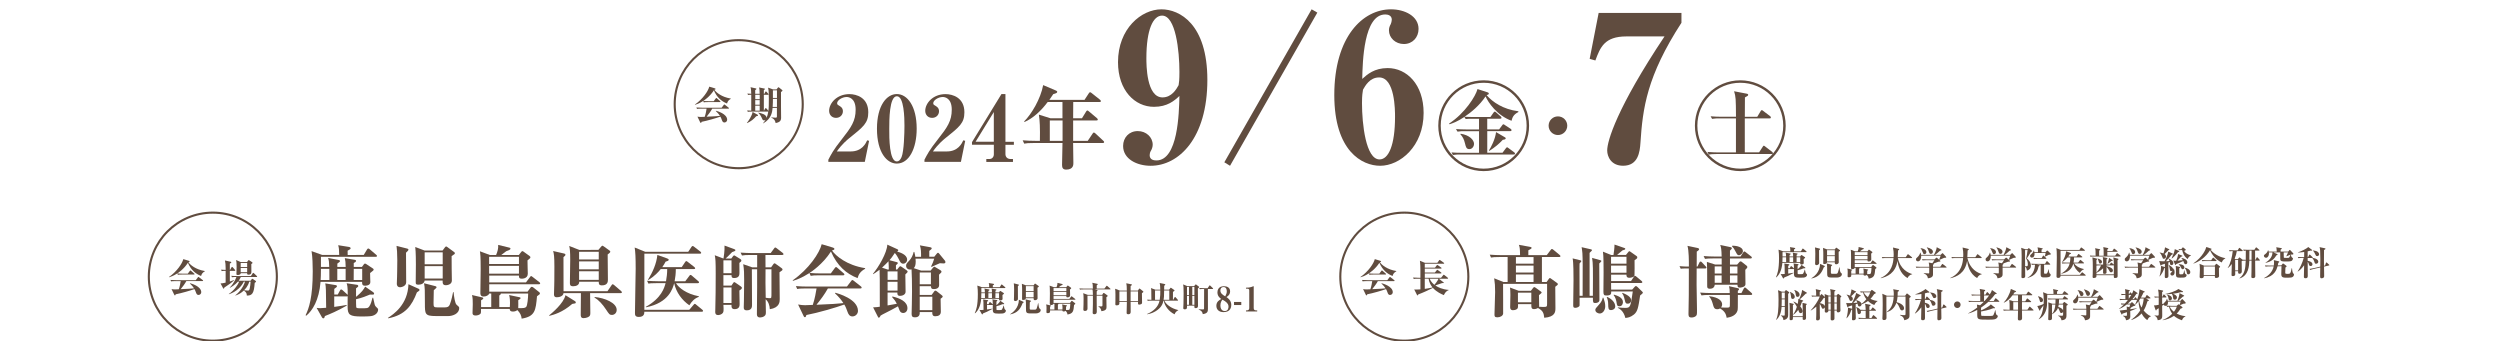 <?xml version="1.0" encoding="utf-8"?>
<!-- Generator: Adobe Illustrator 27.4.1, SVG Export Plug-In . SVG Version: 6.00 Build 0)  -->
<svg version="1.1" id="レイヤー_1" xmlns="http://www.w3.org/2000/svg" xmlns:xlink="http://www.w3.org/1999/xlink" x="0px"
	 y="0px" viewBox="0 0 740 101" style="enable-background:new 0 0 740 101;" xml:space="preserve">
<style type="text/css">
	.st0{fill:#604C3F;}
	.st1{fill:none;stroke:#604C3F;stroke-width:0.622;stroke-miterlimit:10;}
</style>
<g>
	<g>
		<path class="st0" d="M107.67,75.46l0.98-1.63c0.09-0.16,0.21-0.28,0.35-0.28s0.28,0.09,0.44,0.23l1.91,1.63
			c0.19,0.14,0.23,0.21,0.23,0.37c0,0.21-0.19,0.23-0.35,0.23H95v3h2.45c-0.05-1.51-0.07-1.84-0.33-2.66l3.15,0.61
			c0.12,0.02,0.37,0.12,0.37,0.3s-0.09,0.26-0.79,0.77v0.98h2.47c-0.05-1.54-0.05-1.7-0.26-2.61l2.98,0.51
			c0.12,0.02,0.35,0.07,0.35,0.33c0,0.28-0.44,0.49-0.68,0.61v1.17h2.42l0.58-0.79c0.12-0.16,0.23-0.21,0.33-0.21
			c0.16,0,0.3,0.09,0.47,0.21l1.72,1.14c0.16,0.09,0.37,0.23,0.37,0.42c0,0.23-0.12,0.3-1.05,1.03c-0.02,0.42,0.07,2.31,0.07,2.68
			c0,1.07-1.42,1.07-1.58,1.07c-0.89,0-0.86-0.56-0.86-1.14h-12.3c-0.44,5.48-2.42,8.55-4.24,10.02l-0.19-0.14
			c0.98-1.98,2.12-5.24,2.12-13.02c0-1.75-0.07-4.33-0.35-5.96l3.17,1.14h5.01c-0.05-1.77-0.05-1.96-0.3-2.89l3.19,0.51
			c0.44,0.07,0.49,0.3,0.49,0.4c0,0.19-0.16,0.35-0.89,0.72c0,0.21,0,1.07,0.02,1.26H107.67z M105.67,84.3
			c0.19,0.02,0.37,0.14,0.37,0.37c0,0.16-0.05,0.26-0.65,0.68v2.52c1.86-1.51,2.31-2.33,2.7-3.03l2.35,1.63
			c0.21,0.14,0.3,0.28,0.3,0.44c0,0.3-0.16,0.33-1.23,0.28c-0.82,0.35-2.47,1.03-4.12,1.38c0,0.35,0,2.07,0.05,2.33
			c0.05,0.3,0.3,0.35,1.35,0.35c1.91,0,2.12,0,2.49-0.51c0.47-0.65,0.77-1.72,0.98-2.61h0.19c0.44,2.07,0.49,2.31,0.79,2.61
			c0.61,0.58,0.68,0.65,0.68,0.89c0,0.7-0.47,1.47-1.58,1.82c-0.3,0.09-0.77,0.23-3.26,0.23c-3.61,0-4.19-0.47-4.19-2.96
			c0-0.47,0.02-2.61,0.02-3.05c-0.09,0.07-0.19,0.07-0.28,0.07h-3.7v3.1c1.51-0.19,2.73-0.42,3.68-0.58v0.21
			c-2.84,1.63-4.89,2.47-6.45,3.08c-0.07,0.42-0.21,0.68-0.44,0.68c-0.19,0-0.33-0.14-0.42-0.3l-1.58-2.8
			c0.4,0.07,0.91,0.09,1.05,0.09c0.23,0,0.98-0.05,1.77-0.12c-0.05-5.38-0.05-5.96-0.26-7.22l3.08,0.51
			c0.23,0.05,0.37,0.12,0.37,0.33c0,0.21-0.09,0.3-0.79,0.79v1.68h1.03l0.68-1.23c0.09-0.16,0.16-0.28,0.33-0.28
			c0.14,0,0.26,0.07,0.44,0.23l1.37,1.24c0.05,0.05,0.07,0.07,0.14,0.14c0-2.49-0.14-2.87-0.33-3.45L105.67,84.3z M95,79.59
			c0,1.72-0.05,2.73-0.09,3.29h2.59c0-0.88,0-1.86-0.02-3.29H95z M99.84,79.59v3.29h2.47v-3.29H99.84z M104.71,79.59
			c0,0.47-0.02,2.77-0.02,3.29h2.52v-3.29H104.71z"/>
		<path class="st0" d="M114.82,94.1c1.65-1.07,5.9-3.91,6.08-9.97l3.01,1.35c0.26,0.12,0.26,0.3,0.26,0.37
			c0,0.12-0.07,0.19-0.16,0.26c-0.12,0.07-0.54,0.37-0.61,0.44c-1.49,3.94-3.45,6.69-8.48,7.67L114.82,94.1z M120.53,73.58
			c0.12,0.02,0.37,0.12,0.37,0.33c0,0.21-0.28,0.47-0.72,0.89c0,1.38,0.05,7.48,0.05,8.74c0,1.24-1.54,1.49-1.77,1.49
			c-1,0-1-0.88-1-1.07c0-0.33,0.07-1.72,0.07-2c0-0.26,0.07-2.66,0.07-4.89c0-1.96-0.12-3.68-0.23-4.29L120.53,73.58z M131.01,74.14
			l0.72-0.96c0.16-0.21,0.28-0.23,0.33-0.23c0.14,0,0.26,0.12,0.37,0.19l2,1.47c0.14,0.09,0.21,0.19,0.21,0.33s-0.05,0.21-0.12,0.28
			c-0.12,0.09-0.72,0.51-0.84,0.58c-0.05,1.17,0.07,6.22,0.07,7.25c0,1.19-1.42,1.38-1.75,1.38c-0.96,0-1-0.58-0.98-1.4h-5.34
			c-0.05,0.82-0.93,1.24-1.84,1.24c-0.72,0-0.79-0.23-0.79-0.72c0-0.84,0.05-4.54,0.05-5.29c0-0.58,0-3.68-0.19-5.15l2.77,1.05
			H131.01z M128.99,93.55c-3.22,0-3.22-0.58-3.22-3.77c0-3.73,0-4.64-0.26-5.94l3.36,0.86c0.33,0.09,0.35,0.28,0.35,0.33
			c0,0.12-0.09,0.21-0.19,0.3c-0.09,0.09-0.54,0.49-0.63,0.58c-0.02,0.89-0.07,3.31-0.07,3.73c0,1.17,0.05,1.35,1.19,1.35h2
			c0.77,0,1.3-0.07,1.63-0.88c0.49-1.21,0.86-3.08,0.96-3.63h0.16c0.09,1.21,0.42,3.33,0.86,3.7c0.72,0.61,0.79,0.68,0.79,1.03
			c0,1.65-1.91,2.35-3.31,2.35H128.99z M125.7,74.7v3.52h5.34V74.7H125.7z M125.7,78.77v3.68h5.34v-3.68H125.7z"/>
		<path class="st0" d="M142.38,91.45c0,1,0,1.12-0.09,1.31c-0.28,0.47-1.05,0.63-1.49,0.63c-0.4,0-0.93-0.09-0.93-0.72
			c0-0.12,0.07-2.24,0.07-2.61c0-0.91,0-1.91-0.23-2.73l2.94,0.68c0.12,0.02,0.4,0.09,0.4,0.3c0,0.09,0,0.21-0.65,0.58v2h3.01v-4.01
			h-0.61c-0.14,0.51-0.89,0.89-1.63,0.89c-0.98,0-0.98-0.7-0.98-1.05c0-1.12,0.09-6.01,0.09-7.01c0-4.03-0.12-4.66-0.23-5.33
			l2.94,1.09h1.86c0.4-0.96,0.7-1.93,0.61-2.98l3.36,0.82c0.19,0.05,0.28,0.14,0.28,0.28c0,0.35-0.65,0.56-1.26,0.77
			c-0.23,0.16-1.26,0.96-1.47,1.12h5.2l0.7-0.89c0.09-0.12,0.21-0.26,0.35-0.26c0.09,0,0.23,0.07,0.33,0.14l1.79,1.3
			c0.19,0.14,0.26,0.23,0.26,0.37s-0.05,0.23-0.14,0.33c-0.09,0.09-0.63,0.51-0.72,0.61c-0.02,0.63,0.09,3.38,0.09,3.94
			c0,1.47-1.63,1.47-1.82,1.47c-0.7,0-0.84-0.33-0.79-0.91h-8.81v2h10.88l1.17-1.54c0.16-0.23,0.23-0.33,0.35-0.33
			c0.09,0,0.16,0.05,0.47,0.28l1.98,1.54c0.12,0.09,0.23,0.19,0.23,0.35c0,0.21-0.19,0.26-0.35,0.26h-14.73v2.19h11.35l0.86-1.17
			c0.07-0.09,0.19-0.26,0.37-0.26c0.14,0,0.3,0.07,0.4,0.14l1.77,1.4c0.16,0.12,0.26,0.23,0.26,0.4c0,0.14-0.07,0.23-0.12,0.28
			c-0.12,0.12-0.65,0.49-0.75,0.58c-0.37,4.24-0.58,5.96-4.54,6.62c-0.07-0.86-0.42-1.7-1.28-2.54c-0.35,0.3-0.79,0.44-1.28,0.44
			c-0.93,0-0.96-0.49-0.96-0.77H142.38z M144.78,76.02v2.12h8.83v-2.12H144.78z M144.78,78.7v2.31h8.83V78.7H144.78z M150.91,90.89
			c0.02-0.72,0.05-0.96,0.05-1.21c0-0.3,0-1.56-0.26-2.35l3.08,0.65c0.19,0.05,0.3,0.09,0.3,0.26c0,0.14-0.05,0.26-0.68,0.63
			c0,0.35,0.05,1.96,0,2.33c1.61,0.02,2.05,0,2.38-0.4c0.33-0.42,0.54-2.54,0.56-3.91h-8.11c0.02,0.16,0.02,0.26-0.44,0.58
			c-0.02,0.49,0,2.28,0,3.42H150.91z"/>
		<path class="st0" d="M170.06,89.05c0.26,0.16,0.37,0.26,0.37,0.47c0,0.3-0.12,0.3-1.05,0.44c-2.91,2.54-5.5,3.21-6.8,3.54
			l-0.02-0.16c0.84-0.7,4.22-3.47,4.82-5.96L170.06,89.05z M179.8,86.21l1.21-1.77c0.09-0.14,0.19-0.3,0.35-0.3
			c0.14,0,0.33,0.16,0.42,0.23l2.07,1.79c0.14,0.12,0.23,0.21,0.23,0.37c0,0.21-0.21,0.23-0.35,0.23h-9.06
			c0,0.93,0.07,5.03,0.07,5.87c0,0.58-0.05,0.96-0.72,1.26c-0.37,0.16-0.82,0.28-1.26,0.28c-0.86,0-0.86-0.61-0.86-1.07
			c0-0.91,0.05-4.96,0.05-5.78v-0.56h-5.15c-0.07,0.91-1.21,1.23-1.98,1.23c-0.82,0-0.84-0.58-0.84-0.88c0-0.4,0.07-2.12,0.07-2.49
			c0.02-0.49,0.05-2.1,0.05-5.66c0-3.1-0.14-3.84-0.37-4.66l3.15,0.72c0.23,0.05,0.49,0.12,0.49,0.37c0,0.23-0.14,0.35-0.58,0.72
			c0,7.64,0,8.5,0.02,10.09H179.8z M177.12,73.97l0.77-0.91c0.28-0.33,0.35-0.33,0.42-0.33c0.07,0,0.12,0,0.49,0.26l1.58,1.14
			c0.14,0.09,0.26,0.19,0.26,0.37c0,0.21-0.26,0.47-0.77,0.82c0,1.19,0.07,6.36,0.07,7.43c0,0.54,0,1.72-1.79,1.72
			c-0.96,0-0.93-0.63-0.91-1.07h-5.8c0.05,0.98-0.89,1.33-1.79,1.33s-0.96-0.44-0.96-0.98c0-1.07,0.09-5.85,0.09-6.8
			c0-2.56-0.09-3.31-0.3-4.15l2.98,1.17H177.12z M171.41,74.53v2.28h5.82v-2.28H171.41z M171.41,77.37v2.35h5.82v-2.35H171.41z
			 M171.41,80.29v2.56h5.82v-2.56H171.41z M176.02,87.91c2.98,0.28,6.52,1.72,6.52,3.82c0,0.98-0.75,1.49-1.42,1.49
			c-0.7,0-0.86-0.28-1.72-1.58c-1.02-1.56-2.19-2.84-3.45-3.59L176.02,87.91z"/>
		<path class="st0" d="M204.03,91.7l1.26-1.47c0.14-0.16,0.26-0.3,0.35-0.3c0.14,0,0.26,0.09,0.44,0.26l1.79,1.47
			c0.19,0.16,0.23,0.26,0.23,0.35c0,0.21-0.16,0.26-0.35,0.26h-17.03c0,0.47,0,1.54-1.63,1.54c-1.12,0-1.14-0.63-1.14-1.21
			c0-2.05,0.21-11.25,0.21-13.03c0-3.36-0.09-4.99-0.3-6.31l3.15,1.28h12.7l0.96-1.45c0.09-0.14,0.23-0.28,0.35-0.28
			c0.14,0,0.26,0.09,0.44,0.23l1.86,1.44c0.07,0.07,0.23,0.21,0.23,0.35c0,0.21-0.19,0.26-0.37,0.26h-16.45V91.7H204.03z
			 M191.21,90.96l-0.05-0.14c4.64-2.56,5.5-5.68,5.85-7.01h-2.56c-1.68,0-2.17,0.07-2.52,0.14l-0.4-0.84
			c1.07,0.07,2.26,0.14,3.33,0.14h2.28c0.21-1.09,0.35-2.4,0.35-3.61h-1.91c-0.72,0.91-1.75,2.03-3.68,3.26l-0.09-0.12
			c1.37-2.19,2.52-4.75,2.77-7.32l2.8,1c0.33,0.12,0.56,0.23,0.56,0.44c0,0.26-0.35,0.4-0.93,0.56c-0.28,0.54-0.54,1-0.98,1.61h5.76
			l1-1.49c0.09-0.14,0.23-0.3,0.37-0.3c0.12,0,0.28,0.14,0.44,0.26l1.91,1.49c0.07,0.07,0.26,0.26,0.26,0.35
			c0,0.26-0.23,0.26-0.37,0.26h-5.36c0,1.28-0.14,2.54-0.35,3.61h3.15l1.19-1.58c0.14-0.21,0.23-0.3,0.37-0.3
			c0.12,0,0.23,0.07,0.44,0.26l1.84,1.58c0.09,0.07,0.23,0.19,0.23,0.35c0,0.23-0.23,0.26-0.37,0.26h-6.45
			c0.82,1.35,3.05,3.17,6.76,3.87v0.19c-1.26,0.42-2.14,1.38-2.8,2.49c-2.17-1.51-3.89-3.77-4.5-6.55
			C199.18,85.25,198.04,89.65,191.21,90.96z"/>
		<path class="st0" d="M216.49,76.49l0.51-0.68c0.14-0.19,0.23-0.21,0.33-0.21c0.07,0,0.09,0.02,0.3,0.14l1.51,0.93
			c0.12,0.07,0.3,0.23,0.3,0.47c0,0.21-0.09,0.3-0.58,0.68c-0.02,0.42,0.02,2.54,0.02,3.03c0,0.58-0.14,1.45-1.58,1.45
			c-0.79,0-0.77-0.49-0.77-0.86h-2.4v3.1h2.38l0.56-0.84c0.05-0.07,0.14-0.19,0.28-0.19c0.09,0,0.14,0.02,0.28,0.12l1.63,1.12
			c0.16,0.12,0.35,0.3,0.35,0.47c0,0.3-0.44,0.58-0.75,0.77c0,0.58,0.07,3.4,0.07,4.03c0,0.37,0,1.49-1.47,1.49
			c-1,0-0.96-0.77-0.93-1.26h-2.4c0.02,0.23,0.05,0.54,0.05,1.05c0,0.91,0,1.24-0.54,1.63c-0.3,0.21-0.7,0.33-1.02,0.33
			c-0.91,0-0.91-0.61-0.91-1c0-0.19,0.02-0.44,0.02-0.61c0.09-2.05,0.12-7.9,0.12-10.62c0-3.71-0.07-4.52-0.28-5.48l2.52,0.96h0.07
			c0.07-0.33,0.37-2.35,0.3-3.82l2.82,1.03c0.26,0.09,0.4,0.19,0.4,0.35c0,0.21-0.3,0.33-0.98,0.56c-1.35,1.38-1.49,1.54-1.91,1.89
			H216.49z M214.13,77.05v3.82h2.4v-3.82H214.13z M214.13,85.09v4.59h2.4v-4.59H214.13z M222.55,79.7c0,1.68,0.05,9.02,0.05,10.51
			c0,0.54,0,1.65-1.56,1.65c-0.68,0-0.91-0.28-0.89-0.91c0,0,0.05-1.49,0.05-1.77c0.05-1.93,0.07-4.94,0.07-6.2
			c0-2.05-0.02-3.17-0.28-4.78l2.66,0.93h1.47v-3.66h-1.98c-1.38,0-1.77,0.05-2.52,0.16l-0.4-0.86c1.12,0.07,2.31,0.14,3.33,0.14
			h5.57l1-1.35c0.14-0.19,0.21-0.3,0.35-0.3c0.12,0,0.14,0,0.44,0.23l1.77,1.37c0.12,0.09,0.23,0.23,0.23,0.35
			c0,0.21-0.19,0.26-0.35,0.26h-4.99l0.02,3.66h1.65l0.7-0.96c0.12-0.16,0.21-0.23,0.33-0.23c0.14,0,0.23,0.09,0.37,0.19l1.68,1.21
			c0.09,0.07,0.3,0.21,0.3,0.42c0,0.23-0.09,0.3-0.89,0.84c0,1.26,0.07,6.78,0.07,7.92c0,0.75,0,2.56-2.94,3.01
			c-0.02-1.07-0.4-2.24-1.23-2.94c0.02,0.47,0.07,3.61,0.07,3.68c0,0.63,0,1-0.49,1.33c-0.37,0.26-0.86,0.37-1.21,0.37
			c-0.75,0-0.96-0.44-0.96-0.93c0-1.26,0.07-6.83,0.07-7.97V79.7H222.55z M226.6,79.7l-0.02,4.01c0,1.12,0.02,1.44,0.07,4.43
			c0.75,0.12,1.14,0.12,1.19,0.12c0.51,0,0.51,0,0.51-1.63V79.7H226.6z"/>
		<path class="st0" d="M245.93,80.92l1.17-1.58c0.21-0.28,0.28-0.3,0.37-0.3c0.07,0,0.19,0.05,0.42,0.26l1.82,1.58
			c0.12,0.09,0.23,0.21,0.23,0.35c0,0.21-0.19,0.26-0.35,0.26h-7.11c-1.42,0-1.93,0.05-2.52,0.16l-0.35-0.84
			c-2.42,1.56-4.1,2.07-4.87,2.31l-0.12-0.14c4.82-3.33,7.99-8.16,8.6-10.7l3.26,0.98c0.19,0.05,0.51,0.19,0.51,0.42
			c0,0.21-0.19,0.3-0.72,0.47c1.1,1.56,4.33,4.36,9.81,5.22v0.19c-1.47,0.82-1.91,1.65-2.24,2.77c-3.38-1.33-6.03-3.66-7.88-7.88
			c-2.47,3.84-5.9,6.06-6.34,6.34c0.91,0.09,2.33,0.14,3.26,0.14H245.93z M245.05,85.39c-0.96,1.72-2.14,3.31-3.38,4.82
			c5.15-0.23,5.71-0.26,7.97-0.49c-0.58-0.91-1.23-1.72-2.49-2.91l0.12-0.16c0.7,0.19,6.69,1.84,6.69,5.38
			c0,0.86-0.72,1.63-1.65,1.63c-0.86,0-1.21-0.7-1.44-1.35c-0.37-0.98-0.51-1.44-0.96-2.17c-2.45,0.89-7.76,2.45-11.21,3.1
			c-0.16,0.49-0.21,0.65-0.44,0.65s-0.33-0.19-0.42-0.4l-1.61-3.36c0.86,0.14,1.31,0.21,2.07,0.21c0.19,0,1.96-0.07,2.28-0.09
			c0.56-1.56,1-4.01,1.12-4.87h-3.22c-1.61,0-2.05,0.07-2.52,0.16l-0.37-0.86c1.07,0.09,2.24,0.14,3.31,0.14h11.79l1.26-1.65
			c0.14-0.19,0.21-0.28,0.35-0.28c0.12,0,0.19,0.05,0.42,0.23l2.1,1.65c0.09,0.07,0.23,0.21,0.23,0.35c0,0.23-0.23,0.26-0.35,0.26
			H245.05z"/>
		<path class="st0" d="M265.57,79.78l0.51-0.65c0.09-0.12,0.26-0.33,0.4-0.33c0.09,0,0.35,0.14,0.44,0.21l1.51,1.05
			c0.16,0.12,0.23,0.26,0.23,0.35c0,0.16-0.19,0.37-0.68,0.82c0.02,1.07,0.07,4.12,0.07,5.15c0,0.65-0.65,1.19-1.7,1.19
			c-0.77,0-0.75-0.63-0.72-0.98h-2.91v3.82c0.61-0.09,1.51-0.26,2.73-0.49c-0.4-0.82-0.79-1.33-1.4-2l0.12-0.16
			c2.17,0.51,4.43,1.49,4.43,3.47c0,0.96-0.68,1.42-1.23,1.42s-0.89-0.28-1.1-0.77c-0.07-0.19-0.4-1.05-0.47-1.21
			c-1.12,0.65-2.77,1.49-4.52,2.38c-0.26,0.12-0.33,0.16-0.63,0.37c-0.07,0.12-0.14,0.33-0.19,0.37c-0.09,0.14-0.23,0.26-0.35,0.26
			c-0.12,0-0.23-0.26-0.3-0.37l-1.37-2.7c0.77-0.02,1.63-0.12,1.98-0.19c0-8.41,0-9.62-0.07-10.95c-0.91,0.72-1.49,1.07-1.93,1.33
			v-0.16c1.56-1.84,4.15-6.17,4.22-8.6l2.96,1.35c0.14,0.07,0.28,0.16,0.28,0.33c0,0.19-0.19,0.3-0.35,0.37
			c0.68,0.19,2.98,0.84,2.98,2.38c0,0.7-0.56,1.21-1.17,1.21c-0.61,0-0.89-0.44-1.33-1.4c-0.21-0.47-0.7-1.28-1.14-1.77
			c-0.75,1.17-1.21,1.72-1.58,2.14l2.19,0.58c0.16,0.05,0.28,0.12,0.28,0.28c0,0.14-0.28,0.37-0.56,0.63v1.28H265.57z M263.08,79.78
			c0-0.68-0.02-1.79-0.09-2.45c-0.35,0.4-0.82,0.88-1.91,1.89l1.65,0.56H263.08z M262.73,80.33v2.52h2.94v-2.52H262.73z
			 M265.67,83.41h-2.94v2.61h2.94V83.41z M275.48,80.08l0.63-0.77c0.19-0.21,0.33-0.37,0.44-0.37c0.09,0,0.26,0.12,0.54,0.28
			l1.26,0.75c0.16,0.09,0.33,0.28,0.33,0.44c0,0.21-0.09,0.28-0.72,0.89c-0.02,0.47,0.02,2.61,0.02,3.1c0,0.91-0.84,1.17-1.54,1.17
			c-0.75,0-0.84-0.28-0.89-0.86h-3.31v2.59h3.52l0.63-0.86c0.16-0.23,0.3-0.42,0.49-0.42c0.16,0,0.4,0.19,0.51,0.28l1.33,1.05
			c0.21,0.16,0.33,0.3,0.33,0.44c0,0.09-0.09,0.23-0.28,0.37c-0.05,0.05-0.3,0.21-0.35,0.26c0,0.86,0.07,3.12,0.07,3.84
			c0,0.98-0.7,1.35-1.68,1.35c-0.89,0-0.86-0.75-0.86-1.24h-3.71c0.02,0.47,0.07,1.56-1.42,1.56c-0.79,0-0.98-0.33-0.98-1.03
			c0-0.47,0.07-2.54,0.07-2.96c0.02-1.26,0.05-2.49,0.05-3.75c0-1.89-0.05-5.54-0.14-6.45c-0.12,0.02-0.26,0.05-0.44,0.05
			c-0.68,0-1.17-0.42-1.17-1.14c0-0.47,0.14-0.68,0.96-1.54c0.65-0.7,1.05-1.56,1.28-2.54h0.19c0.21,0.84,0.26,1.14,0.3,1.45h1.7
			c0-1.58,0-2.26-0.35-3.4l3.08,0.56c0.26,0.05,0.42,0.16,0.42,0.33c0,0.21-0.21,0.37-0.72,0.75V76h1.47l0.68-0.84
			c0.16-0.21,0.33-0.35,0.42-0.35c0.12,0,0.26,0.14,0.37,0.28l1.68,2.05c0.09,0.12,0.16,0.3,0.16,0.44c0,0.16-0.12,0.4-0.51,0.4
			c-0.19,0-0.98-0.07-1.14-0.07c-0.42,0.14-2.12,0.96-2.47,1.1l-0.12-0.16c0.47-0.96,0.7-1.49,0.91-2.28H271
			c0.05,0.4,0.05,0.56,0.05,0.82c0,1.14-0.23,1.63-0.58,1.98l2.17,0.72H275.48z M272.24,80.64v3.5h3.31v-3.5H272.24z M272.24,87.84
			v3.96h3.73v-3.96H272.24z"/>
	</g>
	<g>
		<path class="st0" d="M295.92,85.02l0.42-0.7c0.04-0.07,0.09-0.12,0.15-0.12s0.12,0.04,0.19,0.1l0.82,0.7
			c0.08,0.06,0.1,0.09,0.1,0.16c0,0.09-0.08,0.1-0.15,0.1h-6.97v1.29h1.05c-0.02-0.65-0.03-0.79-0.14-1.14l1.35,0.26
			c0.05,0.01,0.16,0.05,0.16,0.13s-0.04,0.11-0.34,0.33v0.42h1.06c-0.02-0.66-0.02-0.73-0.11-1.12l1.28,0.22
			c0.05,0.01,0.15,0.03,0.15,0.14c0,0.12-0.19,0.21-0.29,0.26v0.5h1.04l0.25-0.34c0.05-0.07,0.1-0.09,0.14-0.09
			c0.07,0,0.13,0.04,0.2,0.09l0.74,0.49c0.07,0.04,0.16,0.1,0.16,0.18c0,0.1-0.05,0.13-0.45,0.44c-0.01,0.18,0.03,0.99,0.03,1.15
			c0,0.46-0.61,0.46-0.68,0.46c-0.38,0-0.37-0.24-0.37-0.49h-5.28c-0.19,2.35-1.04,3.67-1.82,4.3l-0.08-0.06
			c0.42-0.85,0.91-2.25,0.91-5.59c0-0.75-0.03-1.86-0.15-2.56l1.36,0.49h2.15c-0.02-0.76-0.02-0.84-0.13-1.24l1.37,0.22
			c0.19,0.03,0.21,0.13,0.21,0.17c0,0.08-0.07,0.15-0.38,0.31c0,0.09,0,0.46,0.01,0.54H295.92z M295.06,88.81
			c0.08,0.01,0.16,0.06,0.16,0.16c0,0.07-0.02,0.11-0.28,0.29v1.08c0.8-0.65,0.99-1,1.16-1.3l1.01,0.7
			c0.09,0.06,0.13,0.12,0.13,0.19c0,0.13-0.07,0.14-0.53,0.12c-0.35,0.15-1.06,0.44-1.77,0.59c0,0.15,0,0.89,0.02,1
			c0.02,0.13,0.13,0.15,0.58,0.15c0.82,0,0.91,0,1.07-0.22c0.2-0.28,0.33-0.74,0.42-1.12h0.08c0.19,0.89,0.21,0.99,0.34,1.12
			c0.26,0.25,0.29,0.28,0.29,0.38c0,0.3-0.2,0.63-0.68,0.78c-0.13,0.04-0.33,0.1-1.4,0.1c-1.55,0-1.8-0.2-1.8-1.27
			c0-0.2,0.01-1.12,0.01-1.31c-0.04,0.03-0.08,0.03-0.12,0.03h-1.59v1.33c0.65-0.08,1.17-0.18,1.58-0.25v0.09
			c-1.22,0.7-2.1,1.06-2.77,1.32c-0.03,0.18-0.09,0.29-0.19,0.29c-0.08,0-0.14-0.06-0.18-0.13l-0.68-1.2
			c0.17,0.03,0.39,0.04,0.45,0.04c0.1,0,0.42-0.02,0.76-0.05c-0.02-2.31-0.02-2.56-0.11-3.1l1.32,0.22c0.1,0.02,0.16,0.05,0.16,0.14
			c0,0.09-0.04,0.13-0.34,0.34v0.72h0.44l0.29-0.53c0.04-0.07,0.07-0.12,0.14-0.12c0.06,0,0.11,0.03,0.19,0.1l0.59,0.53
			c0.02,0.02,0.03,0.03,0.06,0.06c0-1.07-0.06-1.23-0.14-1.48L295.06,88.81z M290.48,86.79c0,0.74-0.02,1.17-0.04,1.41h1.11
			c0-0.38,0-0.8-0.01-1.41H290.48z M292.56,86.79v1.41h1.06v-1.41H292.56z M294.65,86.79c0,0.2-0.01,1.19-0.01,1.41h1.08v-1.41
			H294.65z"/>
		<path class="st0" d="M298.99,93.01c0.71-0.46,2.53-1.68,2.61-4.28l1.29,0.58c0.11,0.05,0.11,0.13,0.11,0.16
			c0,0.05-0.03,0.08-0.07,0.11c-0.05,0.03-0.23,0.16-0.26,0.19c-0.64,1.69-1.48,2.87-3.64,3.29L298.99,93.01z M301.44,84.21
			c0.05,0.01,0.16,0.05,0.16,0.14s-0.12,0.2-0.31,0.38c0,0.59,0.02,3.21,0.02,3.75c0,0.53-0.66,0.64-0.76,0.64
			c-0.43,0-0.43-0.38-0.43-0.46c0-0.14,0.03-0.74,0.03-0.86c0-0.11,0.03-1.14,0.03-2.1c0-0.84-0.05-1.58-0.1-1.84L301.44,84.21z
			 M305.94,84.45l0.31-0.41c0.07-0.09,0.12-0.1,0.14-0.1c0.06,0,0.11,0.05,0.16,0.08l0.86,0.63c0.06,0.04,0.09,0.08,0.09,0.14
			c0,0.06-0.02,0.09-0.05,0.12c-0.05,0.04-0.31,0.22-0.36,0.25c-0.02,0.5,0.03,2.67,0.03,3.11c0,0.51-0.61,0.59-0.75,0.59
			c-0.41,0-0.43-0.25-0.42-0.6h-2.29c-0.02,0.35-0.4,0.53-0.79,0.53c-0.31,0-0.34-0.1-0.34-0.31c0-0.36,0.02-1.95,0.02-2.27
			c0-0.25,0-1.58-0.08-2.21l1.19,0.45H305.94z M305.07,92.77c-1.38,0-1.38-0.25-1.38-1.62c0-1.6,0-1.99-0.11-2.55l1.44,0.37
			c0.14,0.04,0.15,0.12,0.15,0.14c0,0.05-0.04,0.09-0.08,0.13c-0.04,0.04-0.23,0.21-0.27,0.25c-0.01,0.38-0.03,1.42-0.03,1.6
			c0,0.5,0.02,0.58,0.51,0.58h0.86c0.33,0,0.56-0.03,0.7-0.38c0.21-0.52,0.37-1.32,0.41-1.56h0.07c0.04,0.52,0.18,1.43,0.37,1.59
			c0.31,0.26,0.34,0.29,0.34,0.44c0,0.71-0.82,1.01-1.42,1.01H305.07z M303.66,84.69v1.51h2.29v-1.51H303.66z M303.66,86.44v1.58
			h2.29v-1.58H303.66z"/>
		<path class="st0" d="M310.82,91.87c0,0.43,0,0.48-0.04,0.56c-0.12,0.2-0.45,0.27-0.64,0.27c-0.17,0-0.4-0.04-0.4-0.31
			c0-0.05,0.03-0.96,0.03-1.12c0-0.39,0-0.82-0.1-1.17l1.26,0.29c0.05,0.01,0.17,0.04,0.17,0.13c0,0.04,0,0.09-0.28,0.25v0.86h1.29
			v-1.72h-0.26c-0.06,0.22-0.38,0.38-0.7,0.38c-0.42,0-0.42-0.3-0.42-0.45c0-0.48,0.04-2.58,0.04-3.01c0-1.73-0.05-2-0.1-2.29
			l1.26,0.47h0.8c0.17-0.41,0.3-0.83,0.26-1.28l1.44,0.35c0.08,0.02,0.12,0.06,0.12,0.12c0,0.15-0.28,0.24-0.54,0.33
			c-0.1,0.07-0.54,0.41-0.63,0.48h2.23l0.3-0.38c0.04-0.05,0.09-0.11,0.15-0.11c0.04,0,0.1,0.03,0.14,0.06l0.77,0.56
			c0.08,0.06,0.11,0.1,0.11,0.16c0,0.06-0.02,0.1-0.06,0.14s-0.27,0.22-0.31,0.26c-0.01,0.27,0.04,1.45,0.04,1.69
			c0,0.63-0.7,0.63-0.78,0.63c-0.3,0-0.36-0.14-0.34-0.39h-3.78v0.86h4.67l0.5-0.66c0.07-0.1,0.1-0.14,0.15-0.14
			c0.04,0,0.07,0.02,0.2,0.12l0.85,0.66c0.05,0.04,0.1,0.08,0.1,0.15c0,0.09-0.08,0.11-0.15,0.11h-6.32v0.94h4.87l0.37-0.5
			c0.03-0.04,0.08-0.11,0.16-0.11c0.06,0,0.13,0.03,0.17,0.06l0.76,0.6c0.07,0.05,0.11,0.1,0.11,0.17c0,0.06-0.03,0.1-0.05,0.12
			c-0.05,0.05-0.28,0.21-0.32,0.25c-0.16,1.82-0.25,2.56-1.95,2.84c-0.03-0.37-0.18-0.73-0.55-1.09c-0.15,0.13-0.34,0.19-0.55,0.19
			c-0.4,0-0.41-0.21-0.41-0.33H310.82z M311.85,85.26v0.91h3.79v-0.91H311.85z M311.85,86.41v0.99h3.79v-0.99H311.85z M314.48,91.63
			c0.01-0.31,0.02-0.41,0.02-0.52c0-0.13,0-0.67-0.11-1.01l1.32,0.28c0.08,0.02,0.13,0.04,0.13,0.11c0,0.06-0.02,0.11-0.29,0.27
			c0,0.15,0.02,0.84,0,1c0.69,0.01,0.88,0,1.02-0.17c0.14-0.18,0.23-1.09,0.24-1.68h-3.48c0.01,0.07,0.01,0.11-0.19,0.25
			c-0.01,0.21,0,0.98,0,1.47H314.48z"/>
		<path class="st0" d="M324.08,85.67l0.62,0.16c0.11,0.03,0.17,0.05,0.17,0.15c0,0.07-0.02,0.09-0.25,0.27v1.03h1.62l0.29-0.45
			c0.03-0.04,0.1-0.13,0.18-0.13c0.06,0,0.17,0.07,0.22,0.11l0.8,0.58c0.1,0.07,0.14,0.14,0.14,0.19c0,0.13-0.1,0.2-0.38,0.39
			c0,0.41,0.04,2.39,0.04,2.83c0,0.5,0,1.14-1.52,1.31c-0.09-0.78-0.47-1.11-0.89-1.38l0.01-0.08c0.33,0.03,0.59,0.05,0.81,0.05
			c0.39,0,0.39-0.09,0.39-0.58v-2.6h-1.71v1.25c0,0.49,0.03,2.88,0.03,3.42c0,0.25,0,0.82-0.75,0.82c-0.47,0-0.47-0.33-0.47-0.46
			c0-0.36,0.07-2.13,0.07-2.53v-2.5h-1.61c0,0.53,0.01,3.16,0.01,3.75c0,0.2,0,0.77-0.78,0.77c-0.45,0-0.45-0.3-0.45-0.49
			c0-0.12,0.05-1.25,0.05-1.41c0.01-0.2,0.02-0.98,0.02-1.74c0-0.89-0.03-1.25-0.12-1.62l1.36,0.5h1.52v-0.06
			c0-0.96-0.09-1.38-0.12-1.55h-2.63c-0.7,0-0.89,0.04-1.08,0.07l-0.17-0.37c0.46,0.04,0.97,0.06,1.43,0.06h2.56
			c0-1.14-0.07-1.41-0.18-1.73l1.45,0.3c0.05,0.01,0.19,0.04,0.19,0.13c0,0.08-0.03,0.1-0.32,0.34v0.96h2.28l0.54-0.71
			c0.07-0.1,0.1-0.14,0.16-0.14c0.06,0,0.11,0.03,0.18,0.1l0.82,0.73c0.04,0.04,0.1,0.09,0.1,0.16c0,0.1-0.09,0.1-0.15,0.1H324.08z"
			/>
		<path class="st0" d="M333.54,86.02c-0.01-1.26-0.04-1.64-0.16-2.18l1.48,0.31c0.12,0.02,0.2,0.05,0.2,0.14
			c0,0.09-0.08,0.16-0.4,0.37v1.36h2.15l0.35-0.52c0.03-0.05,0.07-0.09,0.13-0.09c0.06,0,0.08,0.02,0.17,0.09l0.86,0.68
			c0.06,0.05,0.12,0.1,0.12,0.18c0,0.1-0.04,0.13-0.43,0.42c0,0.44,0.04,2.39,0.04,2.79c0,0.21-0.03,0.32-0.22,0.43
			c-0.29,0.17-0.55,0.17-0.63,0.17c-0.38,0-0.37-0.19-0.34-0.79h-2.2c0,0.46,0.02,2.47,0.02,2.87c0,0.25,0,0.77-0.74,0.77
			c-0.46,0-0.46-0.32-0.46-0.42c0-0.07,0.01-0.36,0.01-0.43c0.05-1.13,0.06-1.92,0.06-2.52v-0.27h-2.21c0.03,0.59,0.04,1-0.86,1
			c-0.27,0-0.34-0.13-0.34-0.38c0-0.12,0.02-0.64,0.02-0.74c0.01-0.56,0.01-1.21,0.01-1.99c0-0.92-0.03-1.4-0.1-1.81l1.42,0.56
			H333.54z M331.34,86.26v2.88h2.21c0-1.37,0-1.76-0.01-2.88H331.34z M336.86,89.14v-2.88h-2.2v2.88H336.86z"/>
		<path class="st0" d="M343.44,85.74c-0.01-0.54-0.03-1.55-0.19-1.97l1.52,0.32c0.11,0.02,0.16,0.07,0.16,0.13
			c0,0.07-0.03,0.1-0.33,0.39c0,0.18-0.01,0.97-0.01,1.13h1.46l0.31-0.39c0.11-0.14,0.14-0.19,0.19-0.19c0.04,0,0.11,0.04,0.19,0.1
			l0.8,0.56c0.07,0.05,0.12,0.11,0.12,0.17c0,0.09-0.02,0.11-0.46,0.41c0,0.18-0.02,2.16-0.01,2.35h0.07l0.41-0.72
			c0.03-0.05,0.08-0.13,0.15-0.13c0.06,0,0.15,0.08,0.18,0.12l0.62,0.71c0.06,0.07,0.09,0.12,0.09,0.16c0,0.09-0.08,0.1-0.15,0.1
			h-3.94c0.57,1.09,1.92,2.28,4.14,2.79v0.07c-0.47,0.21-0.94,0.65-1.08,1.19c-1.73-0.83-2.93-2.49-3.23-4.05h-0.08
			c-0.13,0.65-0.39,1.95-2.27,3.11c-1.17,0.73-2.17,0.86-2.59,0.92v-0.07c1.88-0.77,3.35-2.12,3.72-3.96h-2.42
			c-0.62,0-0.83,0.03-1.08,0.07l-0.17-0.37c0.48,0.05,0.83,0.05,1.25,0.06c0-1.95,0-2.3-0.03-2.76c-0.02-0.43-0.05-0.52-0.11-0.73
			l1.31,0.48H343.44z M341.89,85.98v2.77h1.39c0.17-1.12,0.17-1.76,0.17-2.77H341.89z M346.11,88.75v-2.77h-1.53
			c-0.03,1.94-0.03,2.08-0.16,2.77H346.11z"/>
		<path class="st0" d="M353.45,84.7l0.36-0.41c0.05-0.06,0.08-0.11,0.13-0.11c0.07,0,0.12,0.05,0.18,0.09l0.72,0.55
			c0.06,0.04,0.09,0.09,0.09,0.16c0,0.1-0.03,0.14-0.36,0.42c-0.01,0.66,0.04,4.31,0.04,5.12c0,0.18,0,0.69-0.73,0.69
			c-0.39,0-0.37-0.28-0.34-0.74h-2.19c0.02,0.71,0.03,1.09-0.66,1.09c-0.41,0-0.44-0.2-0.44-0.39c0-0.21,0.06-1.15,0.06-1.34
			c0.03-1.02,0.04-2.06,0.04-3.07c0-1.87-0.06-2.15-0.14-2.58l1.25,0.52H353.45z M351.35,84.94v2.37h0.59v-2.37H351.35z
			 M351.35,87.55v2.68h0.59v-2.68H351.35z M352.92,84.94v2.37h0.62v-2.37H352.92z M352.92,87.55v2.68h0.62v-2.68H352.92z
			 M354.81,91.53c0.19,0.01,1.05,0.06,1.22,0.06c0.3,0,0.37-0.06,0.37-0.35c0.02-1.25,0.03-4.83,0.02-5.7h-0.21
			c-0.61,0-0.83,0.03-1.08,0.07l-0.16-0.37c0.47,0.04,0.94,0.06,1.42,0.06h1.07l0.47-0.7c0.07-0.1,0.11-0.13,0.16-0.13
			c0.07,0,0.14,0.07,0.18,0.11l0.73,0.7c0.05,0.05,0.09,0.1,0.09,0.15c0,0.1-0.08,0.11-0.15,0.11h-1.4
			c-0.01,0.93,0.01,5.01,0.01,5.84c0,0.76-0.06,1.41-1.53,1.6c-0.13-0.6-0.2-0.89-1.21-1.38V91.53z"/>
		<path class="st0" d="M364.46,90.26c0,0.59-0.19,2.13-2.3,2.13c-1.26,0-2.12-0.69-2.12-1.89c0-1.22,0.9-1.7,1.45-1.99
			c-0.48-0.36-1.13-0.89-1.13-1.96c0-0.57,0.22-1.83,1.92-1.83c0.9,0,1.83,0.37,1.83,1.52c0,1.04-0.76,1.49-1.09,1.69
			C363.46,88.23,364.46,88.92,364.46,90.26z M363.13,86.26c0-0.59-0.16-1.29-0.96-1.29c-0.73,0-0.94,0.56-0.94,1.03
			c0,0.84,0.72,1.29,1.44,1.72C362.98,87.1,363.13,86.72,363.13,86.26z M361.24,90.39c0,0.47,0.11,1.68,1.3,1.68
			c1.03,0,1.1-1.02,1.1-1.31c0-0.37-0.09-0.96-1.04-1.61c-0.11-0.07-0.64-0.37-0.75-0.45C361.68,88.9,361.24,89.42,361.24,90.39z"/>
		<path class="st0" d="M365.27,89.38h2.15v0.91h-2.15V89.38z"/>
		<path class="st0" d="M368.81,91.87h0.29c0.39,0,0.68-0.22,0.68-0.65v-5.26c0-0.34-0.19-0.51-0.51-0.51h-0.46v-0.3
			c0.48,0,0.89,0,1.61-0.21c0.1-0.03,0.58-0.23,0.6-0.23c0.07,0,0.08,0.05,0.08,0.11v6.39c0,0.44,0.24,0.66,0.65,0.66h0.38v0.32
			h-3.32V91.87z"/>
	</g>
	<g>
		<path class="st0" d="M457.79,83.48l0.58-0.82c0.19-0.26,0.28-0.37,0.4-0.37s0.23,0.12,0.47,0.28l1.56,1.12
			c0.19,0.14,0.33,0.26,0.33,0.4c0,0.16-0.09,0.3-0.77,0.79c0,1,0.05,5.41,0.05,6.29c0,1.05,0,2.63-3.31,2.89
			c-0.14-1.45-0.44-2.12-1.86-2.89c-0.54,0.33-1.09,0.33-1.14,0.33c-0.84,0-0.84-0.51-0.82-1.47h-3.94c0,0.65,0.02,0.96-0.07,1.14
			c-0.12,0.3-0.61,0.65-1.42,0.65c-0.3,0-0.84-0.05-0.84-0.93c0-0.58,0.07-3.05,0.07-3.57c0-1.17-0.05-1.68-0.12-2.21l2.56,0.96
			h3.63l0.58-0.75c0.21-0.26,0.28-0.35,0.4-0.35c0.09,0,0.3,0.12,0.47,0.23l1.47,1.07c0.16,0.12,0.26,0.21,0.26,0.3
			c0,0.14-0.14,0.28-0.79,0.79c0,0.49,0.05,2.59,0.05,3.03c0,0.26-0.02,0.35-0.05,0.4c0.75,0.07,1.3,0.07,1.35,0.07
			c1.03,0,1.05-0.16,1.05-1v-5.83h-13.03c0,0.91,0.05,8.64,0.02,8.81c-0.07,0.65-0.86,1.09-1.72,1.09c-0.79,0-0.84-0.33-0.84-0.86
			c0-0.96,0.19-5.57,0.19-6.62c0-1.96-0.07-2.49-0.28-4.08l2.7,1.1h1.28v-7.39h-2.4c-1.42,0-1.93,0.05-2.52,0.16l-0.37-0.86
			c1.1,0.09,2.21,0.14,3.31,0.14h5.66c-0.02-2.1-0.14-2.45-0.35-3.05l3.36,0.61c0.23,0.05,0.4,0.12,0.4,0.3
			c0,0.21-0.14,0.28-0.96,0.72v1.42h5.45l1.17-1.54c0.19-0.23,0.23-0.28,0.37-0.28c0.12,0,0.23,0.09,0.42,0.23l1.86,1.54
			c0.16,0.14,0.23,0.21,0.23,0.35c0,0.21-0.19,0.26-0.35,0.26h-5.13v7.39H457.79z M448.71,76.09v1.96h5.22v-1.96H448.71z
			 M448.71,78.61v2.07h5.22v-2.07H448.71z M453.93,83.48v-2.24h-5.22v2.24H453.93z M449.31,86.63v2.84h3.96v-2.84H449.31z"/>
		<path class="st0" d="M471.49,87.56c0.05-8.5,0.05-9.46-0.23-11.23l2.4,0.68c0.21,0.07,0.35,0.12,0.35,0.26s-0.47,0.56-0.63,0.72
			c0,1.49,0.05,10.48,0.05,10.86c-0.02,0.63-0.68,0.84-1.23,0.84c-0.7,0-0.7-0.26-0.7-1.56h-3.94v2.24c0,0.49-0.86,0.75-1.26,0.75
			c-0.63,0-0.63-0.33-0.63-0.91c0-0.19,0.09-6.08,0.09-7.25c0-1.42,0-5.31-0.26-6.48l2.26,0.56c0.16,0.05,0.3,0.09,0.3,0.23
			s-0.05,0.21-0.51,0.72c-0.02,0.42-0.02,0.61-0.02,1.09c0,1.33,0.02,7.27,0.02,8.48h0.91c0.05-9.86,0.02-10.67-0.07-12.63
			c-0.05-0.68-0.16-1.35-0.23-1.77l2.73,0.63c0.23,0.05,0.33,0.12,0.33,0.23c0,0.16-0.07,0.23-0.7,0.82v12.72H471.49z M474.59,88.09
			c0.35,1,0.56,1.63,0.56,2.59c0,1.07-0.68,2.12-1.63,2.12c-0.4,0-1.3-0.3-1.3-1.07c0-0.37,0.12-0.49,1.16-1.65
			c0.19-0.21,0.86-0.96,1.05-1.98H474.59z M483.82,84.95c0.09-0.09,0.26-0.28,0.42-0.28s0.28,0.14,0.4,0.23l1.42,1.38
			c0.16,0.16,0.23,0.23,0.23,0.35c0,0.21-0.51,0.58-0.81,0.82c-0.54,3.63-0.75,4.75-1.82,5.64c-1.07,0.86-1.89,0.96-2.56,1.02
			c-0.47-2.07-1.79-2.77-2.21-2.98v-0.14c0.88,0.09,1.44,0.14,2.1,0.14c1.56,0,1.65-0.12,2.31-4.85h-6.38c0,0.7,0,1.19-1.47,1.19
			c-0.65,0-0.84-0.23-0.84-1.1c0-0.91,0.05-4.94,0.05-5.75c0-1.3,0-5.15-0.19-6.13l2.42,0.98h0.7c0.09-0.56,0.33-2.26,0.3-3.08
			l2.89,1c0.14,0.05,0.3,0.09,0.3,0.23c0,0.28-0.23,0.33-0.82,0.49c-0.44,0.35-1.07,0.91-1.61,1.35h2.63l0.68-0.84
			c0.09-0.12,0.19-0.26,0.35-0.26c0.09,0,0.21,0.09,0.35,0.19l1.79,1.26c0.09,0.07,0.19,0.19,0.19,0.35c0,0.35-0.28,0.51-0.81,0.86
			c0.02,0.67,0.02,4.43-0.02,4.57c-0.16,0.47-1.12,0.63-1.49,0.63c-0.89,0-0.89-0.51-0.89-0.93h-4.54v1.91h5.89l0.84-1.26
			c0.09-0.14,0.21-0.28,0.35-0.28c0.09,0,0.19,0.02,0.42,0.23l1.51,1.26c0.14,0.12,0.23,0.23,0.23,0.35c0,0.23-0.21,0.26-0.35,0.26
			h-8.9c0,0.3,0.02,1.68,0.02,1.96h6.22L483.82,84.95z M475.71,87.88c1.35,0.58,2.4,1.68,2.4,2.82c0,0.82-0.82,1.09-1.23,1.09
			c-0.84,0-0.84-0.58-0.86-1.86c0-0.7-0.19-1.49-0.44-2L475.71,87.88z M476.87,76.02v2.03h4.57v-2.03H476.87z M476.87,78.61v2.12
			h4.57v-2.12H476.87z M477.73,87.21c1,0.3,2.66,0.86,2.66,2.21c0,0.26-0.12,1.23-1.03,1.23c-0.68,0-0.72-0.26-0.88-1.23
			c-0.07-0.44-0.28-1.4-0.86-2.1L477.73,87.21z M480.23,86.67c2.1,0.84,2.59,1.56,2.59,2.24c0,0.61-0.44,0.98-0.98,0.98
			c-0.65,0-0.72-0.26-0.93-1.17c-0.28-1.28-0.54-1.61-0.75-1.86L480.23,86.67z"/>
		<path class="st0" d="M502.45,78.89l0.58-1.19c0.02-0.07,0.16-0.28,0.35-0.28c0.19,0,0.33,0.16,0.42,0.26l1.09,1.17
			c0.16,0.19,0.21,0.23,0.21,0.35c0,0.23-0.21,0.26-0.35,0.26h-2.54c0,1.14-0.02,2.63-0.02,4.85c0,1.19,0.12,6.43,0.12,7.5
			c0,1.24,0,1.45-0.37,1.77c-0.26,0.23-0.75,0.4-1.24,0.4c-0.91,0-0.91-0.54-0.91-1.14c0-0.63,0.09-5.2,0.09-5.41
			c0-1.28,0.02-6.85,0.02-7.97h-0.89c-0.86,0-1.23,0.05-1.51,0.09l-0.37-0.77c1.03,0.09,1.96,0.12,2.31,0.12h0.47
			c0-1.72,0-4.68-0.42-6.13l3.08,0.65c0.09,0.02,0.37,0.14,0.37,0.35c0,0.12-0.14,0.37-0.7,0.7c0,0.7-0.02,3.8-0.02,4.43H502.45z
			 M506.16,87.3c-1.42,0-1.93,0.05-2.52,0.14l-0.4-0.84c1.12,0.09,2.21,0.14,3.33,0.14H512c0-1.03-0.02-1.24-0.21-2.03l2.49,0.56
			c0.33,0.07,0.47,0.16,0.47,0.33c0,0.14-0.02,0.21-0.35,0.49v0.65h1.07l0.7-1.35c0.12-0.23,0.23-0.3,0.33-0.3
			c0.14,0,0.3,0.14,0.42,0.26l1.52,1.35c0.12,0.09,0.21,0.21,0.21,0.35c0,0.21-0.19,0.26-0.35,0.26h-3.89c0,3.84,0,4.29-0.12,4.66
			c-0.44,1.38-1.86,1.91-3.19,2.1c-0.19-0.91-0.37-1.84-1.96-2.77c-0.16,0.09-0.37,0.23-0.79,0.23c-0.93,0-1.05-0.42-1.44-1.82
			c-0.3-1-0.61-1.49-1-1.91l0.07-0.12c2.89,0.35,3.77,1.47,3.77,2.42c0,0.09,0,0.51-0.33,0.91c0.35,0.02,0.91,0.05,1.28,0.05
			c1.12,0,1.26,0,1.33-0.51c0.05-0.4,0.02-2.52,0-3.24H506.16z M515.2,75.93l0.79-1.21c0.09-0.14,0.21-0.3,0.35-0.3
			c0.12,0,0.3,0.14,0.44,0.26l1.54,1.21c0.14,0.09,0.23,0.21,0.23,0.35c0,0.21-0.21,0.26-0.35,0.26h-6.13c0,0.28-0.02,1.56,0,1.82
			h2.12l0.56-0.63c0.21-0.26,0.3-0.33,0.47-0.33c0.14,0,0.28,0.09,0.35,0.16l1.44,1.14c0.14,0.12,0.21,0.28,0.21,0.4
			c0,0.23-0.44,0.63-0.61,0.79c-0.02,0.67,0.05,3.66,0.05,4.29c0,0.88-1.54,1-1.65,1c-0.68,0-0.7-0.37-0.72-0.86h-6.73
			c-0.05,0.79-0.65,1.19-1.37,1.19c-0.86,0-0.86-0.4-0.86-0.84c0-4.64,0-5.15-0.09-7.11l2.47,0.79h1.91c0-0.28-0.02-0.75,0-1.82
			h-2.42c-1.42,0-1.93,0.05-2.52,0.14l-0.4-0.84c1.12,0.09,2.21,0.14,3.33,0.14h2c-0.05-2.19-0.16-2.66-0.42-3.42l3,0.63
			c0.14,0.02,0.44,0.12,0.44,0.33c0,0.16-0.16,0.33-0.56,0.72c-0.02,0.28,0,1.49,0,1.75H515.2z M509.6,80.96v-2.1h-2.05v2.1H509.6z
			 M509.6,83.71v-2.19h-2.05v2.19H509.6z M512.07,78.87v2.1h2.21v-2.1H512.07z M512.07,81.52v2.19h2.21v-2.19H512.07z M512.73,72.74
			c1.54-0.05,3.17,0.49,3.17,1.58c0,0.63-0.68,1.23-1.17,1.23c-0.42,0-0.54-0.21-0.98-1.05c-0.51-0.96-0.56-1.05-1.07-1.58
			L512.73,72.74z"/>
	</g>
	<g>
		<path class="st0" d="M533.07,74.39l0.42-0.7c0.04-0.07,0.09-0.12,0.15-0.12s0.12,0.04,0.19,0.1l0.82,0.7
			c0.08,0.06,0.1,0.09,0.1,0.16c0,0.09-0.08,0.1-0.15,0.1h-6.97v1.29h1.05c-0.02-0.65-0.03-0.79-0.14-1.14l1.35,0.26
			c0.05,0.01,0.16,0.05,0.16,0.13s-0.04,0.11-0.34,0.33v0.42h1.06c-0.02-0.66-0.02-0.73-0.11-1.12l1.28,0.22
			c0.05,0.01,0.15,0.03,0.15,0.14c0,0.12-0.19,0.21-0.29,0.26v0.5h1.04l0.25-0.34c0.05-0.07,0.1-0.09,0.14-0.09
			c0.07,0,0.13,0.04,0.2,0.09l0.74,0.49c0.07,0.04,0.16,0.1,0.16,0.18c0,0.1-0.05,0.13-0.45,0.44c-0.01,0.18,0.03,0.99,0.03,1.15
			c0,0.46-0.61,0.46-0.68,0.46c-0.38,0-0.37-0.24-0.37-0.49h-5.28c-0.19,2.35-1.04,3.67-1.82,4.3l-0.08-0.06
			c0.42-0.85,0.91-2.25,0.91-5.59c0-0.75-0.03-1.86-0.15-2.56l1.36,0.49h2.15c-0.02-0.76-0.02-0.84-0.13-1.24l1.37,0.22
			c0.19,0.03,0.21,0.13,0.21,0.17c0,0.08-0.07,0.15-0.38,0.31c0,0.09,0,0.46,0.01,0.54H533.07z M532.21,78.18
			c0.08,0.01,0.16,0.06,0.16,0.16c0,0.07-0.02,0.11-0.28,0.29v1.08c0.8-0.65,0.99-1,1.16-1.3l1.01,0.7
			c0.09,0.06,0.13,0.12,0.13,0.19c0,0.13-0.07,0.14-0.53,0.12c-0.35,0.15-1.06,0.44-1.77,0.59c0,0.15,0,0.89,0.02,1
			c0.02,0.13,0.13,0.15,0.58,0.15c0.82,0,0.91,0,1.07-0.22c0.2-0.28,0.33-0.74,0.42-1.12h0.08c0.19,0.89,0.21,0.99,0.34,1.12
			c0.26,0.25,0.29,0.28,0.29,0.38c0,0.3-0.2,0.63-0.68,0.78c-0.13,0.04-0.33,0.1-1.4,0.1c-1.55,0-1.8-0.2-1.8-1.27
			c0-0.2,0.01-1.12,0.01-1.31c-0.04,0.03-0.08,0.03-0.12,0.03h-1.59v1.33c0.65-0.08,1.17-0.18,1.58-0.25v0.09
			c-1.22,0.7-2.1,1.06-2.77,1.32c-0.03,0.18-0.09,0.29-0.19,0.29c-0.08,0-0.14-0.06-0.18-0.13l-0.68-1.2
			c0.17,0.03,0.39,0.04,0.45,0.04c0.1,0,0.42-0.02,0.76-0.05c-0.02-2.31-0.02-2.56-0.11-3.1l1.32,0.22c0.1,0.02,0.16,0.05,0.16,0.14
			c0,0.09-0.04,0.13-0.34,0.34v0.72h0.44l0.29-0.53c0.04-0.07,0.07-0.12,0.14-0.12c0.06,0,0.11,0.03,0.19,0.1l0.59,0.53
			c0.02,0.02,0.03,0.03,0.06,0.06c0-1.07-0.06-1.23-0.14-1.48L532.21,78.18z M527.63,76.16c0,0.74-0.02,1.17-0.04,1.41h1.11
			c0-0.38,0-0.8-0.01-1.41H527.63z M529.71,76.16v1.41h1.06v-1.41H529.71z M531.8,76.16c0,0.2-0.01,1.19-0.01,1.41h1.08v-1.41H531.8
			z"/>
		<path class="st0" d="M536.14,82.39c0.71-0.46,2.53-1.68,2.61-4.28l1.29,0.58c0.11,0.05,0.11,0.13,0.11,0.16
			c0,0.05-0.03,0.08-0.07,0.11c-0.05,0.03-0.23,0.16-0.26,0.19c-0.64,1.69-1.48,2.87-3.64,3.29L536.14,82.39z M538.59,73.58
			c0.05,0.01,0.16,0.05,0.16,0.14s-0.12,0.2-0.31,0.38c0,0.59,0.02,3.21,0.02,3.75c0,0.53-0.66,0.64-0.76,0.64
			c-0.43,0-0.43-0.38-0.43-0.46c0-0.14,0.03-0.74,0.03-0.86c0-0.11,0.03-1.14,0.03-2.1c0-0.84-0.05-1.58-0.1-1.84L538.59,73.58z
			 M543.09,73.82l0.31-0.41c0.07-0.09,0.12-0.1,0.14-0.1c0.06,0,0.11,0.05,0.16,0.08l0.86,0.63c0.06,0.04,0.09,0.08,0.09,0.14
			c0,0.06-0.02,0.09-0.05,0.12c-0.05,0.04-0.31,0.22-0.36,0.25c-0.02,0.5,0.03,2.67,0.03,3.11c0,0.51-0.61,0.59-0.75,0.59
			c-0.41,0-0.43-0.25-0.42-0.6h-2.29c-0.02,0.35-0.4,0.53-0.79,0.53c-0.31,0-0.34-0.1-0.34-0.31c0-0.36,0.02-1.95,0.02-2.27
			c0-0.25,0-1.58-0.08-2.21l1.19,0.45H543.09z M542.22,82.15c-1.38,0-1.38-0.25-1.38-1.62c0-1.6,0-1.99-0.11-2.55l1.44,0.37
			c0.14,0.04,0.15,0.12,0.15,0.14c0,0.05-0.04,0.09-0.08,0.13c-0.04,0.04-0.23,0.21-0.27,0.25c-0.01,0.38-0.03,1.42-0.03,1.6
			c0,0.5,0.02,0.58,0.51,0.58h0.86c0.33,0,0.56-0.03,0.7-0.38c0.21-0.52,0.37-1.32,0.41-1.56h0.07c0.04,0.52,0.18,1.43,0.37,1.59
			c0.31,0.26,0.34,0.29,0.34,0.44c0,0.71-0.82,1.01-1.42,1.01H542.22z M540.81,74.06v1.51h2.29v-1.51H540.81z M540.81,75.81v1.58
			h2.29v-1.58H540.81z"/>
		<path class="st0" d="M547.97,81.25c0,0.43,0,0.48-0.04,0.56c-0.12,0.2-0.45,0.27-0.64,0.27c-0.17,0-0.4-0.04-0.4-0.31
			c0-0.05,0.03-0.96,0.03-1.12c0-0.39,0-0.82-0.1-1.17l1.26,0.29c0.05,0.01,0.17,0.04,0.17,0.13c0,0.04,0,0.09-0.28,0.25v0.86h1.29
			v-1.72H549c-0.06,0.22-0.38,0.38-0.7,0.38c-0.42,0-0.42-0.3-0.42-0.45c0-0.48,0.04-2.58,0.04-3.01c0-1.73-0.05-2-0.1-2.29
			l1.26,0.47h0.8c0.17-0.41,0.3-0.83,0.26-1.28l1.44,0.35c0.08,0.02,0.12,0.06,0.12,0.12c0,0.15-0.28,0.24-0.54,0.33
			c-0.1,0.07-0.54,0.41-0.63,0.48h2.23l0.3-0.38c0.04-0.05,0.09-0.11,0.15-0.11c0.04,0,0.1,0.03,0.14,0.06l0.77,0.56
			c0.08,0.06,0.11,0.1,0.11,0.16c0,0.06-0.02,0.1-0.06,0.14s-0.27,0.22-0.31,0.26c-0.01,0.27,0.04,1.45,0.04,1.69
			c0,0.63-0.7,0.63-0.78,0.63c-0.3,0-0.36-0.14-0.34-0.39H549v0.86h4.67l0.5-0.66c0.07-0.1,0.1-0.14,0.15-0.14
			c0.04,0,0.07,0.02,0.2,0.12l0.85,0.66c0.05,0.04,0.1,0.08,0.1,0.15c0,0.09-0.08,0.11-0.15,0.11H549v0.94h4.87l0.37-0.5
			c0.03-0.04,0.08-0.11,0.16-0.11c0.06,0,0.13,0.03,0.17,0.06l0.76,0.6c0.07,0.05,0.11,0.1,0.11,0.17c0,0.06-0.03,0.1-0.05,0.12
			c-0.05,0.05-0.28,0.21-0.32,0.25c-0.16,1.82-0.25,2.56-1.95,2.84c-0.03-0.37-0.18-0.73-0.55-1.09c-0.15,0.13-0.34,0.19-0.55,0.19
			c-0.4,0-0.41-0.21-0.41-0.33H547.97z M549,74.63v0.91h3.79v-0.91H549z M549,75.78v0.99h3.79v-0.99H549z M551.63,81.01
			c0.01-0.31,0.02-0.41,0.02-0.52c0-0.13,0-0.67-0.11-1.01l1.32,0.28c0.08,0.02,0.13,0.04,0.13,0.11c0,0.06-0.02,0.11-0.29,0.27
			c0,0.15,0.02,0.84,0,1c0.69,0.01,0.88,0,1.02-0.17c0.14-0.18,0.23-1.09,0.24-1.68h-3.48c0.01,0.07,0.01,0.11-0.19,0.25
			c-0.01,0.21,0,0.98,0,1.47H551.63z"/>
		<path class="st0" d="M561.76,76.38c0.74,3.35,3.07,4.39,4.24,4.73v0.08c-0.31,0.07-0.94,0.2-1.36,1.11
			c-2.32-1.28-2.82-3.93-2.98-5.07c-0.6,3.68-3.08,4.68-4.93,5.13l-0.04-0.09c3.45-1.52,3.71-4.76,3.79-5.89h-2.22
			c-0.69,0-0.88,0.04-1.08,0.07l-0.16-0.37c0.45,0.04,0.96,0.06,1.42,0.06h2.06c0.01-0.16,0.03-0.42,0.03-0.8
			c0-0.48-0.03-1.22-0.21-2.08l1.66,0.4c0.16,0.04,0.19,0.07,0.19,0.14c0,0.12-0.12,0.2-0.35,0.35c-0.01,0.18-0.08,1.74-0.09,1.99
			h2.36l0.52-0.77c0.07-0.1,0.09-0.13,0.16-0.13c0.04,0,0.08,0.02,0.2,0.12l0.93,0.77c0.03,0.03,0.1,0.08,0.1,0.15
			c0,0.1-0.1,0.1-0.15,0.1H561.76z"/>
		<path class="st0" d="M574.31,78.98l0.48-0.71c0.09-0.14,0.13-0.15,0.17-0.15c0.05,0,0.07,0.02,0.19,0.11l0.93,0.73
			c0.06,0.04,0.1,0.09,0.1,0.15c0,0.1-0.09,0.11-0.16,0.11h-3.85v1.98c0,0.29,0,1.02-1.5,1.18c-0.16-0.84-0.43-1.08-1.25-1.46v-0.08
			c0.47,0.05,1.19,0.09,1.41,0.09c0.21,0,0.22-0.06,0.22-0.28v-1.43h-2.73c-0.62,0-0.83,0.02-1.08,0.07l-0.17-0.37
			c0.48,0.04,0.95,0.06,1.43,0.06h2.55c0-0.38-0.01-0.71-0.15-1.28l1.08,0.22c0.27-0.38,0.34-0.48,0.61-0.9h-2.42
			c-0.61,0-0.83,0.03-1.08,0.07l-0.17-0.37c0.48,0.05,0.95,0.06,1.43,0.06h2.26l0.43-0.41c0.1-0.1,0.14-0.11,0.18-0.11
			c0.06,0,0.11,0.04,0.16,0.08l0.61,0.55c0.09-0.21,0.29-0.73,0.44-1.22h-5.76c0.06,0.74-0.24,1.69-0.95,1.69
			c-0.25,0-0.59-0.16-0.59-0.57c0-0.29,0.1-0.38,0.49-0.72s0.64-0.8,0.77-1.3h0.07c0.06,0.16,0.14,0.38,0.18,0.66h3.82
			c0.43-0.79,0.78-1.71,0.81-2.26l1.29,0.69c0.07,0.04,0.1,0.06,0.1,0.12c0,0.14-0.26,0.18-0.39,0.2c-0.65,0.62-1.17,1.04-1.51,1.25
			h1.67l0.4-0.4c0.08-0.08,0.11-0.1,0.15-0.1c0.05,0,0.08,0.01,0.17,0.11l0.72,0.78c0.14,0.15,0.22,0.23,0.22,0.31
			c0,0.18-0.21,0.18-0.63,0.18c-0.55,0.25-0.82,0.37-1.41,0.63l0.22,0.19c0.03,0.03,0.09,0.09,0.09,0.16c0,0.15-0.06,0.15-0.6,0.18
			c-0.51,0.2-0.62,0.24-1.42,0.53c0.03,0.01,0.09,0.04,0.09,0.1c0,0.08-0.08,0.14-0.26,0.29v0.59H574.31z M568.51,73.44
			c0.94,0.11,1.7,0.55,1.7,1.2c0,0.36-0.29,0.59-0.58,0.59c-0.3,0-0.34-0.12-0.58-0.72c-0.18-0.47-0.32-0.78-0.57-1L568.51,73.44z
			 M570.36,73.2c1.2,0.32,1.78,0.74,1.78,1.31c0,0.35-0.26,0.64-0.6,0.64c-0.36,0-0.43-0.2-0.69-0.93c-0.15-0.4-0.27-0.65-0.51-0.95
			L570.36,73.2z"/>
		<path class="st0" d="M582.36,76.38c0.74,3.35,3.07,4.39,4.24,4.73v0.08c-0.31,0.07-0.94,0.2-1.36,1.11
			c-2.32-1.28-2.82-3.93-2.98-5.07c-0.6,3.68-3.08,4.68-4.93,5.13l-0.04-0.09c3.45-1.52,3.71-4.76,3.79-5.89h-2.22
			c-0.69,0-0.88,0.04-1.08,0.07l-0.16-0.37c0.45,0.04,0.96,0.06,1.42,0.06h2.06c0.01-0.16,0.03-0.42,0.03-0.8
			c0-0.48-0.03-1.22-0.21-2.08l1.66,0.4c0.16,0.04,0.19,0.07,0.19,0.14c0,0.12-0.12,0.2-0.35,0.35c-0.01,0.18-0.08,1.74-0.09,1.99
			h2.36l0.52-0.77c0.07-0.1,0.09-0.13,0.16-0.13c0.04,0,0.08,0.02,0.2,0.12l0.93,0.77c0.03,0.03,0.1,0.08,0.1,0.15
			c0,0.1-0.1,0.1-0.15,0.1H582.36z"/>
		<path class="st0" d="M594.91,78.98l0.48-0.71c0.09-0.14,0.13-0.15,0.17-0.15c0.05,0,0.07,0.02,0.19,0.11l0.93,0.73
			c0.06,0.04,0.1,0.09,0.1,0.15c0,0.1-0.09,0.11-0.16,0.11h-3.85v1.98c0,0.29,0,1.02-1.5,1.18c-0.16-0.84-0.43-1.08-1.25-1.46v-0.08
			c0.47,0.05,1.19,0.09,1.41,0.09c0.21,0,0.22-0.06,0.22-0.28v-1.43h-2.73c-0.62,0-0.83,0.02-1.08,0.07l-0.17-0.37
			c0.48,0.04,0.95,0.06,1.43,0.06h2.55c0-0.38-0.01-0.71-0.15-1.28l1.08,0.22c0.27-0.38,0.34-0.48,0.61-0.9h-2.42
			c-0.61,0-0.83,0.03-1.08,0.07l-0.17-0.37c0.48,0.05,0.95,0.06,1.43,0.06h2.26l0.43-0.41c0.1-0.1,0.14-0.11,0.18-0.11
			c0.06,0,0.11,0.04,0.16,0.08l0.61,0.55c0.09-0.21,0.29-0.73,0.44-1.22h-5.76c0.06,0.74-0.24,1.69-0.95,1.69
			c-0.25,0-0.59-0.16-0.59-0.57c0-0.29,0.1-0.38,0.49-0.72s0.64-0.8,0.77-1.3h0.07c0.06,0.16,0.14,0.38,0.18,0.66h3.82
			c0.43-0.79,0.78-1.71,0.81-2.26l1.29,0.69c0.07,0.04,0.1,0.06,0.1,0.12c0,0.14-0.26,0.18-0.39,0.2c-0.65,0.62-1.17,1.04-1.51,1.25
			h1.67l0.4-0.4c0.08-0.08,0.11-0.1,0.15-0.1c0.05,0,0.08,0.01,0.17,0.11l0.72,0.78c0.14,0.15,0.22,0.23,0.22,0.31
			c0,0.18-0.21,0.18-0.63,0.18c-0.55,0.25-0.82,0.37-1.41,0.63l0.22,0.19c0.03,0.03,0.09,0.09,0.09,0.16c0,0.15-0.06,0.15-0.6,0.18
			c-0.51,0.2-0.62,0.24-1.42,0.53c0.03,0.01,0.09,0.04,0.09,0.1c0,0.08-0.08,0.14-0.26,0.29v0.59H594.91z M589.11,73.44
			c0.94,0.11,1.7,0.55,1.7,1.2c0,0.36-0.29,0.59-0.58,0.59c-0.3,0-0.34-0.12-0.58-0.72c-0.18-0.47-0.32-0.78-0.57-1L589.11,73.44z
			 M590.96,73.2c1.2,0.32,1.78,0.74,1.78,1.31c0,0.35-0.26,0.64-0.6,0.64c-0.36,0-0.43-0.2-0.69-0.93c-0.15-0.4-0.27-0.65-0.51-0.95
			L590.96,73.2z"/>
		<path class="st0" d="M600.15,73.78l0.22-0.23c0.06-0.07,0.1-0.11,0.15-0.11s0.12,0.06,0.18,0.11l0.71,0.61
			c0.04,0.03,0.11,0.1,0.11,0.17c0,0.11-0.04,0.12-0.4,0.25c-0.24,0.44-0.83,1.42-1.17,1.91c0.29,0.24,1.2,1,1.2,2.19
			c0,0.45-0.2,1.15-1.18,1.41c-0.05-0.33-0.13-0.86-0.54-1.2v0.17c0,0.41,0.03,2.24,0.03,2.59c0,0.21,0,0.68-0.73,0.68
			c-0.38,0-0.38-0.22-0.38-0.39c0-0.86,0.06-5.12,0.06-6.09c0-1.48-0.04-1.98-0.14-2.5l1.25,0.43H600.15z M599.42,74.02
			c0,2.17,0,2.41,0.01,4.75c0.08,0.01,0.2,0.04,0.36,0.04c0.37,0,0.45-0.09,0.45-0.6c0-0.14-0.02-0.99-0.51-1.7
			c0.2-0.76,0.35-1.7,0.43-2.49H599.42z M601.25,78.05c0.48,0.04,0.95,0.06,1.43,0.06h2.64l0.42-0.68c0.04-0.06,0.09-0.14,0.15-0.14
			s0.14,0.06,0.19,0.11l0.7,0.68c0.02,0.02,0.1,0.09,0.1,0.16c0,0.09-0.1,0.11-0.15,0.11h-1.68v2.47c0,0.17,0.11,0.2,0.43,0.2
			c0.5,0,0.54-0.11,0.89-1.29h0.08c0.01,0.29,0.06,1.03,0.26,1.21c0.04,0.03,0.2,0.15,0.24,0.2c0.03,0.04,0.05,0.13,0.05,0.17
			c0,0.81-0.93,0.81-1.81,0.81c-0.75,0-1.16-0.02-1.16-0.94c0-0.45,0.01-2.43,0.01-2.83h-1.12l0.54,0.11
			c0.1,0.02,0.27,0.05,0.27,0.18c0,0.12-0.23,0.2-0.33,0.24c-0.22,1.33-0.89,2.74-3.2,3.39l-0.04-0.07
			c0.58-0.33,2.05-1.17,2.21-3.85c-0.5,0-0.74,0.03-0.95,0.06L601.25,78.05z M605.47,74.66l0.34-0.39c0.07-0.08,0.12-0.13,0.18-0.13
			c0.05,0,0.12,0.06,0.18,0.12l0.78,0.75c0.06,0.05,0.1,0.12,0.1,0.19c0,0.21-0.4,0.21-0.62,0.21c-0.42,0.24-0.49,0.27-1.09,0.53
			l-0.07-0.06c0.12-0.39,0.16-0.61,0.22-0.99h-3.28c0.1,0.93-0.32,1.37-0.76,1.37c-0.33,0-0.54-0.28-0.54-0.49
			c0-0.22,0.06-0.28,0.49-0.69c0.41-0.39,0.51-0.64,0.58-0.95h0.08c0.05,0.2,0.09,0.34,0.12,0.53h1.06c0-0.83-0.01-1.02-0.14-1.45
			l1.37,0.27c0.12,0.02,0.18,0.04,0.18,0.13c0,0.1-0.03,0.12-0.35,0.27v0.78H605.47z M604.33,76.39l0.36-0.62
			c0.02-0.03,0.08-0.13,0.16-0.13c0.06,0,0.12,0.05,0.18,0.11l0.61,0.61c0.06,0.06,0.1,0.1,0.1,0.16c0,0.09-0.09,0.11-0.15,0.11
			h-2.47c-0.61,0-0.83,0.02-1.08,0.06l-0.16-0.36c0.47,0.04,0.94,0.06,1.42,0.06H604.33z"/>
		<path class="st0" d="M615.63,81.36l0.54-0.63c0.06-0.07,0.11-0.13,0.15-0.13c0.06,0,0.11,0.04,0.19,0.11l0.77,0.63
			c0.08,0.07,0.1,0.11,0.1,0.15c0,0.09-0.07,0.11-0.15,0.11h-7.31c0,0.2,0,0.66-0.7,0.66c-0.48,0-0.49-0.27-0.49-0.52
			c0-0.88,0.09-4.83,0.09-5.59c0-1.44-0.04-2.14-0.13-2.71l1.35,0.55h5.45l0.41-0.62c0.04-0.06,0.1-0.12,0.15-0.12
			c0.06,0,0.11,0.04,0.19,0.1l0.8,0.62c0.03,0.03,0.1,0.09,0.1,0.15c0,0.09-0.08,0.11-0.16,0.11h-7.06v7.13H615.63z M610.13,81.04
			l-0.02-0.06c1.99-1.1,2.36-2.44,2.51-3.01h-1.1c-0.72,0-0.93,0.03-1.08,0.06l-0.17-0.36c0.46,0.03,0.97,0.06,1.43,0.06h0.98
			c0.09-0.47,0.15-1.03,0.15-1.55h-0.82c-0.31,0.39-0.75,0.87-1.58,1.4l-0.04-0.05c0.59-0.94,1.08-2.04,1.19-3.14l1.2,0.43
			c0.14,0.05,0.24,0.1,0.24,0.19c0,0.11-0.15,0.17-0.4,0.24c-0.12,0.23-0.23,0.43-0.42,0.69h2.47l0.43-0.64
			c0.04-0.06,0.1-0.13,0.16-0.13c0.05,0,0.12,0.06,0.19,0.11l0.82,0.64c0.03,0.03,0.11,0.11,0.11,0.15c0,0.11-0.1,0.11-0.16,0.11
			h-2.3c0,0.55-0.06,1.09-0.15,1.55h1.35l0.51-0.68c0.06-0.09,0.1-0.13,0.16-0.13c0.05,0,0.1,0.03,0.19,0.11l0.79,0.68
			c0.04,0.03,0.1,0.08,0.1,0.15c0,0.1-0.1,0.11-0.16,0.11h-2.77c0.35,0.58,1.31,1.36,2.9,1.66v0.08c-0.54,0.18-0.92,0.59-1.2,1.07
			c-0.93-0.65-1.67-1.62-1.93-2.81C613.55,78.59,613.06,80.48,610.13,81.04z"/>
		<path class="st0" d="M622.69,75.69c0-1.87-0.01-1.89-0.12-2.55l1.28,0.26c0.11,0.02,0.21,0.04,0.21,0.14
			c0,0.13-0.19,0.24-0.29,0.3v0.46h1.49l0.38-0.58c0.08-0.13,0.13-0.13,0.15-0.13c0.06,0,0.09,0.02,0.19,0.1l0.72,0.59
			c0.05,0.04,0.11,0.09,0.11,0.16c0,0.09-0.09,0.1-0.16,0.1h-2.88v1.15h2.32l0.43-0.64c0.03-0.04,0.08-0.12,0.15-0.12
			c0.03,0,0.07,0,0.19,0.1l0.78,0.64c0.05,0.04,0.1,0.09,0.1,0.16c0,0.09-0.08,0.1-0.15,0.1h-7.74c-0.61,0-0.83,0.03-1.08,0.07
			l-0.16-0.37c0.47,0.05,0.95,0.06,1.42,0.06h0.27c0-1.58,0-1.6-0.16-2.22l1.33,0.28c0.09,0.02,0.19,0.05,0.19,0.15
			c0,0.1-0.03,0.11-0.32,0.28v1.51H622.69z M622.53,78.31c0-1.63-0.03-1.81-0.11-2.22l1.21,0.25c0.11,0.02,0.17,0.04,0.17,0.14
			c0,0.11-0.12,0.2-0.27,0.3c0.01,0.22,0,1.29,0,1.53h0.96l0.27-0.47c0.01-0.02,0.08-0.13,0.15-0.13c0.03,0,0.06,0.01,0.19,0.11
			l0.6,0.48c-0.03-1.31-0.03-1.46-0.16-2.1l1.3,0.35c0.08,0.02,0.22,0.05,0.22,0.15c0,0.13-0.21,0.29-0.27,0.34
			c0.01,0.66,0.03,3.89,0.03,4.62c0,0.31,0,0.63-0.78,0.63c-0.35,0-0.35-0.09-0.35-0.84h-5.14c0,0.37-0.01,0.45-0.05,0.54
			c-0.1,0.2-0.52,0.31-0.76,0.31c-0.33,0-0.33-0.27-0.33-0.36c0-0.13,0.04-0.8,0.04-0.96c0.02-0.9,0.02-1.5,0.02-1.89
			c0-0.85,0-2.16-0.13-2.9l1.25,0.34c0.1,0.03,0.19,0.06,0.19,0.15c0,0.12-0.09,0.17-0.24,0.26v1.33c0.32,0.02,0.88,0.04,1.21,0.04
			H622.53z M621.58,78.55c-0.56,0-0.77,0.02-1.04,0.06c0,0.35,0,0.52,0.01,2.05c0.99-1.15,1.34-2.07,1.36-2.11H621.58z
			 M623.53,78.55v0.25c0.78,0.18,1.9,0.52,1.9,1.28c0,0.2-0.18,0.53-0.54,0.53c-0.31,0-0.4-0.19-0.53-0.46
			c-0.2-0.42-0.5-0.82-0.83-1.16c0,0.18,0.01,1.65,0,1.71c-0.01,0.17-0.19,0.36-0.58,0.36c-0.44,0-0.44-0.19-0.44-0.31
			c0-0.39,0.01-0.96,0.01-1.36c-0.21,0.23-1.01,0.96-1.97,1.38v0.44h5.14c0-0.43,0.01-2.46,0.01-2.67
			c-0.03,0.01-0.04,0.01-0.07,0.01H623.53z M620.87,76.5c0.94,0.28,1.32,0.58,1.32,1.02c0,0.4-0.41,0.5-0.54,0.5
			c-0.27,0-0.33-0.23-0.39-0.47c-0.18-0.67-0.28-0.82-0.39-0.98V76.5z M625.27,76.96c0.03,0.02,0.11,0.09,0.11,0.15
			c0,0.08-0.04,0.09-0.42,0.16c-0.19,0.16-0.61,0.52-1.09,0.81l-0.07-0.04c0.34-0.78,0.46-1.51,0.49-1.7L625.27,76.96z"/>
		<path class="st0" d="M636.11,78.98l0.48-0.71c0.09-0.14,0.13-0.15,0.17-0.15c0.05,0,0.07,0.02,0.19,0.11l0.93,0.73
			c0.06,0.04,0.1,0.09,0.1,0.15c0,0.1-0.09,0.11-0.16,0.11h-3.85v1.98c0,0.29,0,1.02-1.5,1.18c-0.16-0.84-0.43-1.08-1.25-1.46v-0.08
			c0.47,0.05,1.19,0.09,1.41,0.09c0.21,0,0.22-0.06,0.22-0.28v-1.43h-2.73c-0.62,0-0.83,0.02-1.08,0.07l-0.17-0.37
			c0.48,0.04,0.95,0.06,1.43,0.06h2.55c0-0.38-0.01-0.71-0.15-1.28l1.08,0.22c0.27-0.38,0.34-0.48,0.61-0.9h-2.42
			c-0.61,0-0.83,0.03-1.08,0.07l-0.17-0.37c0.48,0.05,0.95,0.06,1.43,0.06h2.26l0.43-0.41c0.1-0.1,0.14-0.11,0.18-0.11
			c0.06,0,0.11,0.04,0.16,0.08l0.61,0.55c0.09-0.21,0.29-0.73,0.44-1.22h-5.76c0.06,0.74-0.24,1.69-0.95,1.69
			c-0.25,0-0.59-0.16-0.59-0.57c0-0.29,0.1-0.38,0.49-0.72c0.39-0.34,0.64-0.8,0.77-1.3h0.07c0.06,0.16,0.14,0.38,0.18,0.66h3.82
			c0.43-0.79,0.78-1.71,0.81-2.26l1.29,0.69c0.07,0.04,0.1,0.06,0.1,0.12c0,0.14-0.26,0.18-0.39,0.2c-0.65,0.62-1.17,1.04-1.51,1.25
			h1.67l0.4-0.4c0.08-0.08,0.11-0.1,0.15-0.1c0.05,0,0.08,0.01,0.17,0.11l0.72,0.78c0.14,0.15,0.22,0.23,0.22,0.31
			c0,0.18-0.21,0.18-0.63,0.18c-0.55,0.25-0.82,0.37-1.41,0.63l0.22,0.19c0.03,0.03,0.09,0.09,0.09,0.16c0,0.15-0.06,0.15-0.6,0.18
			c-0.51,0.2-0.62,0.24-1.42,0.53c0.03,0.01,0.09,0.04,0.09,0.1c0,0.08-0.08,0.14-0.26,0.29v0.59H636.11z M630.31,73.44
			c0.94,0.11,1.7,0.55,1.7,1.2c0,0.36-0.29,0.59-0.58,0.59c-0.3,0-0.34-0.12-0.58-0.72c-0.18-0.47-0.32-0.78-0.57-1L630.31,73.44z
			 M632.16,73.2c1.2,0.32,1.78,0.74,1.78,1.31c0,0.35-0.26,0.64-0.6,0.64c-0.36,0-0.43-0.2-0.69-0.93c-0.15-0.4-0.27-0.65-0.51-0.95
			L632.16,73.2z"/>
		<path class="st0" d="M643.05,75.02c0.09,0.04,0.13,0.08,0.13,0.14c0,0.1-0.05,0.14-0.41,0.27c-0.2,0.27-0.79,1.03-1.66,1.9
			c0.46-0.01,0.64-0.03,1.08-0.06c-0.14-0.42-0.2-0.52-0.32-0.71l0.04-0.06c0.61,0.31,1.41,0.71,1.41,1.38c0,0.32-0.22,0.6-0.55,0.6
			c-0.4,0-0.43-0.32-0.45-0.52c-0.01-0.15-0.05-0.35-0.06-0.42l-0.43,0.17c0,0.62,0.03,3.4,0.03,3.97c0,0.62-0.59,0.63-0.67,0.63
			c-0.28,0-0.41-0.07-0.41-0.41c0-0.27,0.03-1.49,0.03-1.74V79.3c-0.03,0.02-0.07,0.04-0.19,0.08c-0.26,0.91-0.78,1.78-1.35,2.44
			h-0.07c0.21-0.61,0.49-1.88,0.46-3.11l1.02,0.3c0.03,0.01,0.09,0.03,0.13,0.04v-0.98c-0.15,0.05-0.92,0.31-0.97,0.32
			c-0.05,0.06-0.1,0.13-0.12,0.15c-0.03,0.04-0.07,0.06-0.11,0.06c-0.07,0-0.11-0.06-0.14-0.15l-0.34-1.18
			c0.51,0.09,1.24,0.07,1.57,0.07c0.18-0.3,0.97-1.83,1.11-2.86L643.05,75.02z M639.31,74.74c0.16,0.03,0.73,0.13,1.07,0.28
			c0.35-1.06,0.39-1.3,0.48-1.82l1.22,0.57c0.03,0.02,0.06,0.05,0.06,0.09c0,0.09-0.07,0.13-0.3,0.2c-0.29,0.33-0.59,0.64-1.14,1.15
			c0.15,0.11,0.44,0.33,0.44,0.75c0,0.38-0.33,0.64-0.63,0.64c-0.3,0-0.33-0.08-0.59-0.79c-0.22-0.6-0.47-0.83-0.65-1L639.31,74.74z
			 M642,78.44c0.88,0.51,1.24,0.87,1.24,1.3c0,0.28-0.19,0.52-0.49,0.52c-0.43,0-0.46-0.33-0.49-0.62
			c-0.06-0.56-0.21-0.89-0.33-1.14L642,78.44z M643.44,79.45c0.19,0.53,0.24,0.77,0.24,1.08c0,1.01-0.62,1.04-0.72,1.04
			c-0.35,0-0.53-0.3-0.53-0.5c0-0.14,0-0.14,0.41-0.59c0.26-0.29,0.47-0.62,0.52-1.03H643.44z M644.97,74.26
			c0.06,0.02,0.09,0.05,0.09,0.13c0,0.1-0.04,0.14-0.41,0.28c-0.6,0.81-1.39,1.58-1.8,1.86l-0.06-0.05c0.55-1.2,0.9-2.05,0.94-2.74
			L644.97,74.26z M645.72,76.34c0.87,0.13,1.73,0.59,1.73,1.3c0,0.33-0.2,0.57-0.5,0.57c-0.33,0-0.42-0.23-0.51-0.48
			c-0.03-0.08-0.15-0.41-0.18-0.48c-0.87,0.46-1.72,0.77-2.1,0.91c-0.08,0.21-0.1,0.27-0.21,0.27c-0.07,0-0.09-0.03-0.13-0.12
			l-0.52-1.18c0.38,0.07,0.69,0.06,0.86,0.05c0.28-0.73,0.48-1.32,0.55-1.99l1.19,0.46c0.07,0.03,0.11,0.07,0.11,0.13
			c0,0.08-0.07,0.12-0.44,0.23c-0.26,0.33-0.34,0.41-1.04,1.15c0.54-0.05,1.07-0.09,1.61-0.15c-0.19-0.32-0.33-0.47-0.46-0.61
			L645.72,76.34z M645.2,79.01c0.07,0.02,0.13,0.07,0.13,0.14c0,0.08-0.1,0.19-0.26,0.25v1.4c0,0.4,0.09,0.4,0.53,0.4
			c0.66,0,0.69,0,0.92-1.21h0.07c0.1,0.71,0.17,1.03,0.33,1.12c0.28,0.16,0.32,0.17,0.32,0.33c0,0.2-0.13,0.46-0.38,0.59
			c-0.27,0.13-0.44,0.16-1.58,0.16c-0.96,0-1.2-0.16-1.2-1.01v-1.16c0-0.61-0.02-0.91-0.07-1.3L645.2,79.01z M645.65,74.01
			c-0.28,0-0.48,0.02-0.65,0.05l-0.16-0.34c0.19,0.02,0.38,0.03,0.8,0.05l0.38-0.47c0.03-0.04,0.08-0.1,0.11-0.1s0.1,0.05,0.15,0.09
			l0.62,0.49c0.06,0.04,0.08,0.09,0.08,0.16c0,0.13-0.1,0.18-0.49,0.34c0.27,0.53,1.14,1.11,2.04,1.3v0.07
			c-0.52,0.15-0.8,0.6-0.98,1.03c-1.14-0.82-1.45-1.87-1.63-2.67H645.65z M644.91,78.2c1.35,0.03,1.66,0.54,1.66,0.96
			c0,0.29-0.23,0.53-0.5,0.53s-0.33-0.13-0.49-0.5c-0.19-0.44-0.5-0.73-0.69-0.92L644.91,78.2z M646.71,79.24
			c0.6,0.09,1.62,0.54,1.62,1.31c0,0.38-0.27,0.66-0.6,0.66c-0.34,0-0.37-0.15-0.47-0.64c-0.15-0.73-0.34-0.96-0.6-1.26
			L646.71,79.24z"/>
		<path class="st0" d="M658.68,76.49c-0.22,0.11-0.78,0.42-1.04,1.2c-1.76-0.79-2.93-2.35-3.46-3.64c-1.35,2.17-3.24,3.41-4.91,3.97
			l-0.03-0.06c2.84-1.98,3.71-4.32,3.82-4.85l1.4,0.47c0.09,0.03,0.17,0.06,0.17,0.14c0,0.1-0.12,0.16-0.27,0.23
			c0.79,1.05,2.55,2.19,4.32,2.45V76.49z M655.53,78.64l0.33-0.42c0.1-0.13,0.14-0.14,0.19-0.14c0.07,0,0.12,0.04,0.2,0.1l0.75,0.59
			c0.12,0.09,0.16,0.12,0.16,0.2c0,0.09-0.06,0.15-0.35,0.35c-0.01,0.39-0.01,0.87,0,1.16c0.01,0.37,0.03,1.07,0.03,1.1
			c0,0.27-0.04,0.34-0.07,0.39c-0.15,0.19-0.43,0.31-0.77,0.31c-0.43,0-0.42-0.14-0.39-0.64h-3.29c0.01,0.25,0.03,0.71-0.76,0.71
			c-0.47,0-0.47-0.29-0.47-0.42c0-0.04,0.08-1.74,0.08-2.07c0-1.14-0.08-1.53-0.12-1.77l1.37,0.55H655.53z M654.51,77.03l0.44-0.65
			c0.05-0.08,0.1-0.12,0.16-0.12c0.06,0,0.13,0.05,0.18,0.1l0.71,0.65c0.08,0.07,0.1,0.12,0.1,0.15c0,0.1-0.1,0.11-0.16,0.11h-2.97
			c-0.61,0-0.83,0.02-1.08,0.07l-0.16-0.37c0.47,0.04,0.94,0.06,1.42,0.06H654.51z M652.31,78.88v2.52h3.31v-2.52H652.31z"/>
		<path class="st0" d="M662.42,76.69l0.32-0.39c0.07-0.09,0.11-0.11,0.15-0.11c0.03,0,0.04,0.01,0.12,0.07l0.69,0.52
			c0.06,0.04,0.06,0.06,0.09,0.09c0.1,0,0.78,0.02,0.95,0.03c0.02-0.47,0.02-0.7,0.02-2.72c-0.28,0.01-0.44,0.03-0.61,0.07
			l-0.16-0.37c0.39,0.03,0.83,0.06,1.23,0.06h2.07l0.39-0.59c0.09-0.13,0.13-0.13,0.16-0.13c0.04,0,0.08,0.01,0.19,0.11l0.68,0.59
			c0.05,0.05,0.1,0.09,0.1,0.15c0,0.1-0.09,0.11-0.15,0.11h-1.16c0.01,0.43,0.01,2.33,0.02,2.72h0.11l0.32-0.63
			c0.04-0.08,0.09-0.14,0.15-0.14c0.07,0,0.12,0.05,0.17,0.11l0.58,0.64c0.08,0.09,0.09,0.12,0.09,0.15c0,0.1-0.09,0.11-0.15,0.11
			h-1.27c0,0.59,0.04,3.84,0.04,4.57c0,0.16,0,0.61-0.67,0.61c-0.48,0-0.49-0.21-0.49-0.4c0-0.25,0.04-1.33,0.04-1.55
			c0.01-0.6,0.02-1.32,0.02-3.23h-0.66c-0.06,1.5-0.18,4.44-2.87,5.28l-0.05-0.06c1.56-1.24,1.76-2.84,1.86-5.22
			c-0.72,0-0.94,0.04-1.07,0.07c-0.05,0.03-0.06,0.04-0.14,0.09c0,0.48,0.04,2.59,0.04,3.03c0,0.43-0.27,0.7-0.69,0.7
			c-0.4,0-0.4-0.26-0.4-0.55v-0.21h-0.87c0,0.14,0.02,0.85,0.02,0.87c0,0.4-0.24,0.59-0.68,0.59c-0.38,0-0.42-0.17-0.42-0.37
			c0-0.42,0.07-2.71,0.08-3.22c-0.54,0.74-0.97,1.06-1.15,1.19l-0.06-0.05c0.77-1.08,1.31-3.22,1.49-4.95c-0.2,0-0.57,0-0.93,0.07
			l-0.16-0.37c0.6,0.06,1.22,0.06,1.42,0.06h1.14l0.35-0.6c0.05-0.09,0.09-0.13,0.15-0.13s0.1,0.04,0.18,0.1l0.72,0.61
			c0.06,0.05,0.1,0.1,0.1,0.16c0,0.09-0.09,0.1-0.15,0.1h-1.62c-0.1,0.63-0.27,1.36-0.64,2.26l0.19,0.1H662.42z M661.61,76.93v3.1
			h0.87v-3.1H661.61z M666.46,76.9c0-0.39,0.01-2.29,0.01-2.72h-0.65c0,1.87,0,2.08-0.02,2.72H666.46z"/>
		<path class="st0" d="M677.31,74.47l0.31-0.38c0.05-0.07,0.09-0.12,0.16-0.12c0.05,0,0.1,0.04,0.15,0.09l0.82,0.87
			c0.05,0.05,0.09,0.11,0.09,0.2c0,0.2-0.16,0.23-0.37,0.23c-0.03,0-0.35-0.02-0.4-0.02c0.18,0.67,0.19,0.75,0.41,0.9
			c0.2,0.14,0.23,0.16,0.23,0.26c0,0.07-0.02,0.36-0.26,0.61c-0.21,0.22-0.47,0.29-1.87,0.29c-0.95,0-1.54,0-1.62-0.63
			c-0.02-0.13-0.02-0.32-0.02-2.06h-2.03l1.08,0.46c0.11,0.05,0.17,0.07,0.17,0.15c0,0.15-0.25,0.23-0.37,0.27
			c-0.68,1.17-1.52,1.86-3.2,2.23v-0.07c1.2-0.72,1.67-1.54,1.85-2c0.11-0.28,0.23-0.71,0.22-1.04h-1.08
			c0.02,0.14,0.03,0.24,0.03,0.37c0,0.64-0.38,1.22-0.85,1.22c-0.29,0-0.64-0.23-0.64-0.57c0-0.23,0.03-0.25,0.51-0.61
			c0.31-0.23,0.61-0.65,0.7-1.05h0.08c0.06,0.18,0.08,0.27,0.11,0.4h2.4c-0.03-0.83-0.09-1.06-0.15-1.29l1.45,0.25
			c0.13,0.02,0.21,0.03,0.21,0.14c0,0.08-0.04,0.13-0.37,0.33c0,0.12-0.01,0.23,0,0.57H677.31z M675.26,78.56l0.36-0.45
			c0.1-0.12,0.11-0.13,0.15-0.13c0.06,0,0.19,0.09,0.2,0.1l0.75,0.56c0.1,0.09,0.12,0.12,0.12,0.17c0,0.11-0.01,0.12-0.36,0.39
			c-0.02,0.28-0.05,1.38-0.05,1.53c0,0.2,0.02,0.34,0.7,0.34c0.73,0,0.89-0.05,1.22-1.7l0.08,0.01c0.04,0.44,0.12,1.31,0.36,1.53
			c0.21,0.2,0.23,0.23,0.23,0.35c0,0.28-0.16,0.55-0.36,0.69c-0.3,0.2-0.58,0.25-1.48,0.25c-1.3,0-1.92,0-1.92-1.02
			c0-0.44,0.02-1.5,0.06-2.38l-1.16,0.01c-0.27,0.92-0.88,3.02-3.98,3.56l-0.02-0.07c1.46-0.76,2.54-1.93,2.85-3.47l-1.33,0.02
			c-0.42,0.01-0.71,0.01-1.08,0.08l-0.17-0.37c0.63,0.05,1.21,0.05,1.43,0.05l1.19-0.02c0.02-0.14,0.06-0.41,0.06-0.78
			c0-0.4-0.04-0.62-0.08-0.82l1.46,0.35c0.11,0.03,0.18,0.04,0.18,0.16c0,0.08-0.03,0.1-0.3,0.31c-0.06,0.4-0.1,0.56-0.15,0.76
			L675.26,78.56z M675.97,74.71c0,0.48,0,1.34,0.03,1.45c0.05,0.18,0.07,0.18,0.87,0.18c0.61,0,0.68,0,0.84-0.29
			c0.06-0.11,0.18-0.36,0.26-0.67c-0.31,0.14-0.95,0.4-1.17,0.49l-0.04-0.07c0.3-0.58,0.42-0.85,0.51-1.09H675.97z"/>
		<path class="st0" d="M683.18,76.12l0.32-0.65c0.03-0.06,0.08-0.12,0.15-0.12s0.14,0.07,0.18,0.1l0.66,0.65
			c0.07,0.07,0.1,0.09,0.1,0.15c0,0.04-0.01,0.05-0.04,0.08c1.19,0.17,1.66,0.66,1.66,1.14c0,0.39-0.34,0.6-0.66,0.6
			c-0.32,0-0.37-0.16-0.51-0.63c-0.13-0.43-0.34-0.77-0.62-1.08h-1.35v0.82c0.44,0.11,1.42,0.35,1.42,1.05
			c0,0.29-0.22,0.52-0.54,0.52c-0.39,0-0.46-0.28-0.56-0.63c-0.06-0.22-0.18-0.49-0.32-0.66c0,0.62,0.03,3.48,0.03,4.13
			c0,0.34,0,0.77-0.68,0.77c-0.46,0-0.47-0.27-0.47-0.48c0-0.38,0.06-2.93,0.07-3.36c-0.21,0.29-0.88,1.23-1.85,1.86l-0.07-0.05
			c0.63-0.86,1.49-2.69,1.78-3.97h-0.48c-0.61,0-0.83,0.02-1.08,0.06l-0.16-0.36c0.47,0.04,0.95,0.06,1.42,0.06h0.45l0.01-1.53
			c-0.61,0.08-1.27,0.16-1.8,0.16v-0.08c0.89-0.26,2.6-1.09,2.99-1.56l1.1,0.83c0.07,0.06,0.08,0.09,0.08,0.13
			c0,0.06-0.05,0.14-0.22,0.14c-0.08,0-0.13-0.01-0.23-0.04c-0.22,0.08-0.31,0.11-0.89,0.23v1.72H683.18z M688.23,78.58l0.24-0.73
			c0.03-0.08,0.06-0.16,0.15-0.16c0.06,0,0.12,0.03,0.15,0.06l0.6,0.56c0.06,0.05,0.12,0.11,0.12,0.16c0,0.07-0.06,0.09-0.13,0.11
			l-1.45,0.34c0.01,0.42,0.04,2.52,0.04,2.66c0,0.29-0.01,0.43-0.12,0.55c-0.12,0.13-0.38,0.25-0.64,0.25
			c-0.41,0-0.43-0.24-0.43-0.67c0-0.08,0.03-2.19,0.03-2.54l-1.91,0.44c-0.41,0.09-0.7,0.17-1.03,0.31l-0.24-0.32
			c0.44-0.06,0.95-0.15,1.4-0.26l1.79-0.42c0-0.37,0.02-1.93,0.02-2.24c0-2.56-0.07-2.98-0.23-3.53l1.56,0.33
			c0.1,0.02,0.19,0.04,0.19,0.16c0,0.11-0.05,0.14-0.43,0.37c-0.01,0.61-0.02,2.15-0.02,3.22c0,0.45,0,0.55,0.02,1.43L688.23,78.58z
			 M684.62,74.13c0.33,0.04,0.96,0.13,1.28,0.32c0.46,0.28,0.55,0.65,0.55,0.83c0,0.37-0.33,0.53-0.58,0.53
			c-0.32,0-0.39-0.15-0.62-0.67c-0.3-0.67-0.51-0.84-0.64-0.94L684.62,74.13z"/>
		<path class="st0" d="M528.24,86.34l0.3-0.4c0.04-0.05,0.07-0.08,0.11-0.08s0.11,0.04,0.14,0.06l0.7,0.5
			c0.07,0.04,0.12,0.1,0.12,0.19c0,0.08-0.03,0.11-0.32,0.37c0,0.99,0.02,5.34,0.01,6.23c0,0.38-0.02,1.29-1.4,1.54
			c-0.06-0.73-0.38-1.07-0.76-1.31v-0.09c0.13,0.02,0.51,0.08,0.86,0.08c0.18,0,0.26-0.02,0.28-0.16c0.03-0.15,0.03-1.98,0.03-2.25
			c0-0.03-0.01-0.16-0.01-0.19h-0.95c-0.11,1.75-0.63,3.01-1.57,3.86l-0.06-0.05c0.6-1.23,0.73-3.14,0.73-6.04
			c0-1.66-0.06-2.16-0.16-2.7l1.14,0.44H528.24z M527.39,88.61v0.86c0,0.19-0.01,0.76-0.03,1.12h0.94v-1.98H527.39z M527.39,86.58
			v1.79h0.91v-1.79H527.39z M533.61,93.61c0.01-0.67,0.01-3.27-0.07-3.96l1.08,0.24c0.15,0.03,0.19,0.08,0.19,0.15
			c0,0.09-0.06,0.14-0.25,0.27v1.49c0,0.35,0.03,1.91,0.03,2.23c0,0.22,0,0.66-0.6,0.66c-0.39,0-0.4-0.17-0.4-0.36
			c0-0.08,0.01-0.41,0.01-0.48h-2.89c0,0.41,0,0.57-0.03,0.65c-0.05,0.11-0.21,0.28-0.57,0.28c-0.37,0-0.38-0.2-0.38-0.36
			c0-0.39,0.03-2.12,0.03-2.47c0-0.99-0.02-1.86-0.09-2.31l1.12,0.27c0.07,0.02,0.17,0.04,0.17,0.13c0,0.06,0,0.1-0.26,0.26
			c0,0.77,0,2.54,0.01,3.31H533.61z M529.89,86.39c1.16,0.51,1.36,1.07,1.36,1.49c0,0.39-0.38,0.61-0.63,0.61
			c-0.42,0-0.45-0.37-0.5-0.9c-0.04-0.37-0.13-0.86-0.31-1.15L529.89,86.39z M533.6,88.91c0.07,0.02,0.15,0.05,0.15,0.14
			c0,0.06,0,0.12-0.37,0.28c-0.24,0.74-0.38,1.07-0.51,1.35c0.67,0.76,0.67,1.35,0.67,1.48c0,0.37-0.35,0.54-0.54,0.54
			c-0.4,0-0.53-0.43-0.59-0.6c-0.02-0.06-0.1-0.34-0.12-0.4c-0.53,0.75-1.1,1.2-1.47,1.48l-0.06-0.07c0.66-0.87,1.05-2.09,1.11-2.29
			c-0.06-0.13-0.44-0.86-1.02-1.5l0.04-0.07c0.27,0.11,0.71,0.3,1.22,0.71c0.05-0.2,0.18-0.75,0.2-1.48l0.25,0.08
			c0.23-0.48,0.78-1.82,0.88-2.74l1.29,0.76c0.1,0.06,0.12,0.09,0.12,0.14c0,0.1-0.03,0.11-0.35,0.21c-0.27,0.29-1.37,1.39-1.8,1.68
			L533.6,88.91z M531.15,85.82c0.59,0.15,1.53,0.64,1.53,1.42c0,0.52-0.43,0.63-0.61,0.63c-0.41,0-0.46-0.2-0.57-0.95
			c-0.02-0.1-0.1-0.6-0.4-1.04L531.15,85.82z"/>
		<path class="st0" d="M539.07,87.11c0.04-0.04,0.08-0.08,0.11-0.08c0.03,0,0.09,0.05,0.12,0.08l0.74,0.67
			c0.06,0.05,0.1,0.09,0.13,0.13c-0.03-0.45-0.07-0.75-0.09-0.88l1.18,0.46h0.63c0-0.61,0-1.4-0.18-1.91l1.4,0.29
			c0.09,0.02,0.18,0.04,0.18,0.13c0,0.09-0.03,0.11-0.32,0.31v1.18h0.64l0.34-0.41c0.03-0.04,0.07-0.09,0.14-0.09
			c0.05,0,0.12,0.05,0.15,0.07l0.66,0.52c0.1,0.08,0.13,0.11,0.13,0.18c0,0.07-0.02,0.12-0.3,0.34c0,2.56,0,2.72,0.01,2.93
			c0,0.14,0.04,0.75,0.04,0.87c0,0.4-0.41,0.57-0.69,0.57c-0.41,0-0.41-0.23-0.4-0.55h-0.71c0.01,0.37,0.02,2,0.02,2.33
			c0,0.6-0.61,0.6-0.68,0.6c-0.12,0-0.45-0.03-0.45-0.38c0-0.37,0.02-2.02,0.02-2.35v-0.2h-0.7c0.05,0.6-0.57,0.62-0.63,0.62
			c-0.1,0-0.43-0.02-0.43-0.39c0-0.19,0.03-1.07,0.03-1.25c-0.07,0.35-0.39,0.48-0.57,0.48c-0.22,0-0.3-0.13-0.43-0.46
			c-0.2-0.5-0.27-0.69-0.52-0.95c0.01,2.34,0.01,2.6,0.03,3.36c0,0.1,0.03,0.79,0.03,0.82c0,0.58-0.42,0.69-0.71,0.69
			c-0.41,0-0.42-0.24-0.42-0.38c0-0.1,0.04-1,0.04-1.15c0.02-0.85,0.01-1.45,0.02-2.54c-0.79,0.66-1.37,1.01-1.62,1.16l-0.04-0.07
			c1.03-1.07,2.2-2.78,2.7-4.09h-1.46c-0.49,0-0.73,0.04-0.85,0.07l-0.17-0.37c0.39,0.05,1.01,0.06,1.1,0.06h0.3
			c0-0.97,0-1.39-0.13-1.94l1.35,0.32c0.07,0.02,0.19,0.05,0.19,0.15s-0.04,0.12-0.37,0.3v1.17h0.1L539.07,87.11z M540.16,90.72
			c0.02-0.68,0.03-2.02,0.02-2.62c-0.03,0.04-0.07,0.06-0.45,0.2c-0.19,0.32-0.48,0.8-1.04,1.42
			C539.28,89.8,540.1,90.11,540.16,90.72z M541.89,89.56v-1.83h-0.7v1.83H541.89z M541.89,91.68V89.8h-0.7v1.88H541.89z
			 M542.97,87.73v1.83h0.72v-1.83H542.97z M542.97,89.8c0,0.26,0.01,1.58,0.01,1.88h0.71V89.8H542.97z"/>
		<path class="st0" d="M550.61,86.24c0.47,0.04,0.95,0.06,1.42,0.06h1.58l0.32-0.4c0.02-0.03,0.08-0.1,0.13-0.1
			c0.04,0,0.1,0.03,0.16,0.08l0.93,0.68c0.07,0.05,0.08,0.09,0.08,0.14c0,0.13-0.04,0.15-0.48,0.35c-0.42,0.64-0.72,1.03-1.09,1.41
			c0.99,0.52,1.77,0.59,2.09,0.61v0.07c-0.62,0.36-0.87,0.96-0.94,1.14c-0.41-0.15-1.11-0.43-1.88-1.18
			c-0.63,0.47-1.48,0.83-1.91,1.01c-0.02,0.46-0.41,0.61-0.62,0.61c-0.39,0-0.45-0.38-0.49-0.53c-0.01-0.06-0.06-0.28-0.07-0.32
			l-0.56,0.18c0,2.06,0,2.29,0.01,2.67c0,0.22,0.03,1.19,0.03,1.39c0,0.19,0,0.69-0.75,0.69c-0.32,0-0.37-0.1-0.37-0.34
			c0-0.3,0.03-1.65,0.03-1.96v-0.87c-0.06,0.03-0.07,0.04-0.22,0.07c-0.43,1.26-0.74,1.82-1.38,2.5l-0.08-0.02
			c0.38-1.2,0.46-2.67,0.46-2.77c0-0.14-0.01-0.25-0.02-0.35l1.15,0.31c0.05,0.01,0.07,0.03,0.09,0.05v-1.03
			c-0.17,0.06-0.93,0.3-1.09,0.34c-0.05,0.13-0.08,0.22-0.19,0.22c-0.07,0-0.12-0.03-0.16-0.17l-0.33-1.12
			c0.18,0.04,0.26,0.06,0.82,0.06c0.29,0,0.76-0.02,0.9-0.03c0.44-0.76,1.11-2.19,1.25-2.97l1.15,0.6c0.08,0.04,0.19,0.1,0.19,0.2
			s-0.04,0.11-0.39,0.2c-0.11,0.11-0.2,0.22-1.09,1.22c-0.21,0.24-0.58,0.6-0.72,0.73c0.73-0.04,0.81-0.05,1.19-0.08
			c-0.04-0.15-0.15-0.47-0.35-0.72l0.02-0.05c0.44,0.11,1.41,0.4,1.57,1.1c0.21-0.14,0.74-0.5,1.45-1.36
			c-0.3-0.39-0.71-1.01-1.01-2.02c-0.15,0-0.38,0.01-0.67,0.06L550.61,86.24z M546.63,87.2c0.36,0.07,0.67,0.16,1,0.32
			c0.35-1.14,0.38-1.54,0.4-1.87l1.29,0.6c0.05,0.02,0.1,0.05,0.1,0.13c0,0.15-0.27,0.17-0.35,0.18c-0.46,0.58-1.03,1.04-1.15,1.13
			c0.17,0.1,0.52,0.32,0.52,0.78c0,0.37-0.33,0.6-0.61,0.6c-0.29,0-0.38-0.25-0.55-0.72c-0.13-0.37-0.4-0.87-0.69-1.09L546.63,87.2z
			 M552.24,91.97h-0.46c-0.67,0-0.88,0.03-0.98,0.05c0.01,0.06,0.05,0.19,0.05,0.34c0,0.44-0.36,0.62-0.58,0.62
			c-0.38,0-0.42-0.26-0.51-0.9c-0.05-0.35-0.13-0.81-0.34-1.16l0.04-0.06c0.73,0.32,0.96,0.49,1.18,0.82
			c0.33,0.03,0.97,0.05,1.32,0.05h0.28v-0.12c0-0.84-0.12-1.43-0.18-1.69l1.45,0.28c0.07,0.01,0.18,0.06,0.18,0.15
			c0,0.15-0.21,0.25-0.36,0.33v1.05h0.45l0.39-0.6c0.03-0.04,0.09-0.13,0.16-0.13c0.06,0,0.12,0.06,0.18,0.11l0.69,0.6
			c0.02,0.02,0.1,0.08,0.1,0.15c0,0.1-0.1,0.11-0.15,0.11h-1.82v2.15h0.62l0.43-0.72c0.04-0.07,0.1-0.13,0.15-0.13
			c0.06,0,0.12,0.05,0.18,0.1l0.81,0.73c0.02,0.02,0.1,0.08,0.1,0.15c0,0.1-0.1,0.11-0.16,0.11h-4.15c-0.7,0-0.89,0.03-1.08,0.07
			l-0.17-0.37c0.46,0.04,0.97,0.06,1.43,0.06h0.75V91.97z M551.63,86.54c0.14,0.24,0.48,0.81,1.26,1.42
			c0.39-0.62,0.57-1.06,0.7-1.42H551.63z"/>
		<path class="st0" d="M558.37,87.77v2.61c0,0.58,0.03,3.11,0.03,3.63c0,0.23,0,0.73-0.77,0.73c-0.43,0-0.44-0.3-0.44-0.49
			c0-0.11,0.05-1.15,0.05-1.31c0.03-0.89,0.04-1.78,0.04-2.67c0-1.11,0-2.45-0.12-3.32l1.34,0.58h2.05
			c0.04-1.19-0.07-1.58-0.16-1.92l1.53,0.28c0.11,0.02,0.21,0.04,0.21,0.14c0,0.15-0.17,0.23-0.4,0.33c0,0.25,0,0.59-0.04,1.17h2.23
			l0.36-0.49c0.09-0.12,0.12-0.17,0.2-0.17c0.03,0,0.08,0.01,0.18,0.1l0.8,0.66c0.04,0.03,0.12,0.12,0.12,0.18
			c0,0.12-0.14,0.21-0.41,0.4c0,1.39,0.05,3.62,0.05,5.01c0,0.7,0,1.21-1.55,1.57c-0.11-0.54-0.22-1.04-1.31-1.52l0.04-0.08
			c0.3,0.04,0.81,0.1,1.26,0.1c0.35,0,0.38-0.01,0.38-0.62v-4.9h-2.36c-0.07,0.78-0.16,1.25-0.28,1.68c1.46,0.35,2.2,1.1,2.2,1.81
			c0,0.43-0.32,0.62-0.6,0.62c-0.41,0-0.51-0.24-0.74-0.82c-0.13-0.32-0.44-0.98-0.92-1.43c-0.63,1.74-1.71,2.41-2.85,2.8
			l-0.03-0.07c0.93-0.76,1.91-1.75,2.08-4.59H558.37z"/>
		<path class="st0" d="M569.88,88.55l0.32-0.65c0.03-0.06,0.08-0.12,0.15-0.12c0.07,0,0.14,0.07,0.18,0.1l0.66,0.65
			c0.07,0.07,0.1,0.09,0.1,0.15c0,0.04-0.01,0.05-0.04,0.08c1.19,0.17,1.66,0.66,1.66,1.14c0,0.39-0.34,0.6-0.66,0.6
			c-0.32,0-0.37-0.16-0.51-0.63c-0.13-0.43-0.34-0.77-0.62-1.08h-1.35v0.82c0.44,0.11,1.42,0.35,1.42,1.05
			c0,0.29-0.22,0.52-0.54,0.52c-0.39,0-0.46-0.28-0.56-0.63c-0.06-0.22-0.18-0.49-0.32-0.66c0,0.62,0.03,3.48,0.03,4.13
			c0,0.34,0,0.77-0.68,0.77c-0.46,0-0.47-0.27-0.47-0.48c0-0.38,0.06-2.93,0.07-3.36c-0.21,0.29-0.88,1.23-1.85,1.86l-0.07-0.05
			c0.63-0.86,1.49-2.69,1.78-3.97h-0.48c-0.61,0-0.83,0.02-1.08,0.06l-0.16-0.36c0.47,0.04,0.95,0.06,1.42,0.06h0.45l0.01-1.53
			c-0.61,0.08-1.27,0.16-1.8,0.16V87.1c0.89-0.26,2.6-1.09,2.99-1.56l1.1,0.83c0.07,0.06,0.08,0.09,0.08,0.13
			c0,0.06-0.05,0.14-0.22,0.14c-0.08,0-0.13-0.01-0.23-0.04c-0.22,0.08-0.31,0.11-0.89,0.23v1.72H569.88z M574.93,91.01l0.24-0.73
			c0.03-0.08,0.06-0.16,0.15-0.16c0.06,0,0.12,0.03,0.15,0.06l0.6,0.56c0.06,0.05,0.12,0.11,0.12,0.16c0,0.07-0.06,0.09-0.13,0.11
			l-1.45,0.34c0.01,0.42,0.04,2.52,0.04,2.66c0,0.29-0.01,0.43-0.12,0.55c-0.12,0.13-0.38,0.25-0.64,0.25
			c-0.41,0-0.43-0.24-0.43-0.67c0-0.08,0.03-2.19,0.03-2.54l-1.91,0.44c-0.41,0.09-0.7,0.17-1.03,0.31l-0.24-0.32
			c0.44-0.06,0.95-0.15,1.4-0.26l1.79-0.42c0-0.37,0.02-1.93,0.02-2.24c0-2.56-0.07-2.98-0.23-3.53l1.56,0.33
			c0.1,0.02,0.19,0.04,0.19,0.16c0,0.11-0.05,0.14-0.43,0.37c-0.01,0.61-0.02,2.15-0.02,3.22c0,0.45,0,0.55,0.02,1.43L574.93,91.01z
			 M571.32,86.56c0.33,0.04,0.96,0.13,1.28,0.32c0.46,0.28,0.55,0.65,0.55,0.83c0,0.37-0.33,0.53-0.58,0.53
			c-0.32,0-0.39-0.15-0.62-0.67c-0.3-0.67-0.51-0.84-0.64-0.94L571.32,86.56z"/>
		<path class="st0" d="M580.34,90.2c0,0.54-0.44,0.98-0.98,0.98c-0.54,0-0.98-0.44-0.98-0.98c0-0.55,0.44-0.98,0.98-0.98
			C579.9,89.22,580.34,89.65,580.34,90.2z"/>
		<path class="st0" d="M583.9,89.33c-0.62,0-0.83,0.03-1.08,0.07l-0.17-0.37c0.47,0.05,0.95,0.06,1.43,0.06h2.07v-1.63h-1.38
			c-0.61,0-0.83,0.02-1.08,0.07l-0.17-0.37c0.48,0.04,0.95,0.06,1.43,0.06h1.2c-0.02-1.12-0.02-1.24-0.19-1.7l1.48,0.27
			c0.08,0.01,0.19,0.07,0.19,0.18c0,0.1-0.08,0.18-0.35,0.33c0.01,0.15,0,0.79,0,0.92h0.41l0.38-0.64c0.04-0.07,0.08-0.13,0.15-0.13
			s0.14,0.07,0.18,0.11l0.57,0.59c0.41-0.66,0.52-0.91,0.65-1.31l1.31,0.92c0.04,0.03,0.09,0.06,0.09,0.13
			c0,0.12-0.05,0.12-0.47,0.18c-0.37,0.51-0.91,1.2-1.75,2.02h1.35l0.41-0.69c0.02-0.04,0.08-0.12,0.15-0.12
			c0.06,0,0.15,0.07,0.19,0.1l0.8,0.7c0.05,0.04,0.1,0.08,0.1,0.15c0,0.09-0.09,0.1-0.16,0.1h-3.09c-0.77,0.71-1.41,1.22-2.16,1.72
			v0.82c0.83-0.32,2.35-1.12,2.89-1.78l1.16,0.91c0.04,0.04,0.09,0.1,0.09,0.15c0,0.03-0.03,0.11-0.17,0.11
			c-0.04,0-0.07,0-0.33-0.04c-1.29,0.57-3,0.87-3.64,0.98c0,0.18,0,1.08,0.05,1.17c0.05,0.08,0.13,0.12,0.23,0.13
			c0.06,0.01,1.9,0.02,2,0.02c1.08,0,1.24-0.02,1.39-0.29c0.21-0.39,0.47-1.22,0.52-1.44h0.06c0.16,1.31,0.23,1.35,0.47,1.48
			c0.07,0.04,0.24,0.17,0.24,0.33c0,0.15-0.15,0.49-0.44,0.68c-0.36,0.25-0.59,0.34-2.38,0.34c-3.09,0-3.27,0-3.27-1.51v-1.38
			c-1.27,0.69-2.24,0.97-2.65,1.08l-0.02-0.07c0.52-0.28,1.45-0.79,2.66-1.7c-0.02-0.52-0.04-0.66-0.08-0.89l0.92,0.22
			c0.39-0.33,0.81-0.72,1.11-1.04H583.9z M587.43,89.09c0.68-0.73,1.05-1.22,1.33-1.63h-1.48c0,0.23-0.01,1.38-0.01,1.63H587.43z"/>
		<path class="st0" d="M599.48,89.19l0.45-0.73c0.02-0.03,0.08-0.13,0.15-0.13c0.04,0,0.07,0.02,0.18,0.11l0.87,0.73
			c0.05,0.05,0.1,0.1,0.1,0.16c0,0.09-0.09,0.1-0.15,0.1h-2.57v2.25h1.61l0.53-0.79c0.02-0.03,0.08-0.13,0.15-0.13
			c0.06,0,0.13,0.06,0.18,0.11l0.85,0.79c0.07,0.06,0.1,0.09,0.1,0.15c0,0.1-0.08,0.11-0.15,0.11h-3.27
			c0.01,0.35,0.03,1.9,0.03,2.22c0,0.17,0,0.71-0.79,0.71c-0.35,0-0.46-0.18-0.46-0.51c0-0.38,0.05-2.07,0.05-2.42h-3.14
			c-0.62,0-0.83,0.02-1.08,0.07l-0.17-0.37c0.47,0.04,0.95,0.06,1.43,0.06h0.47c0.03-1.42-0.01-2.23-0.11-2.89l1.27,0.4h1.33V87.4
			h-1.63c-0.74,1-1.63,1.8-2.55,2.2l-0.05-0.06c0.8-0.79,1.82-2.48,2.1-4.01l1.41,0.6c0.08,0.03,0.14,0.08,0.14,0.15
			c0,0.11-0.13,0.16-0.44,0.25c-0.1,0.15-0.2,0.31-0.43,0.63h3.88l0.47-0.72c0.03-0.05,0.08-0.12,0.14-0.12s0.09,0.02,0.19,0.1
			l0.9,0.72c0.07,0.06,0.1,0.11,0.1,0.15c0,0.1-0.08,0.11-0.15,0.11h-2.9c0,0.24,0,0.42-0.01,1.79H599.48z M597.34,91.68v-2.25
			h-1.41v2.25H597.34z"/>
		<path class="st0" d="M610.45,87l0.47-0.68c0.04-0.06,0.1-0.12,0.15-0.12c0.05,0,0.11,0.04,0.19,0.1l0.87,0.68
			c0.07,0.06,0.1,0.1,0.1,0.15c0,0.1-0.08,0.11-0.15,0.11h-6.09c-0.03,2.17-0.03,2.41-0.07,3.03c-0.12,1.74-0.89,3.41-2.41,4.23
			l-0.05-0.06c0.82-0.94,1.24-2.29,1.42-4.09c-0.3,0.43-0.73,0.98-0.91,1.21c-0.03,0.2-0.1,0.39-0.19,0.39
			c-0.07,0-0.11-0.05-0.15-0.13l-0.59-1.24c0.41-0.03,1.32-0.31,1.87-0.62c0.02-0.28,0.04-0.74,0.04-0.98
			c0-0.68-0.05-1.85-0.22-2.49l1.3,0.51h1.81c0-0.61-0.03-0.91-0.13-1.43l1.36,0.3c0.11,0.02,0.15,0.07,0.15,0.14
			c0,0.08-0.03,0.11-0.34,0.27V87H610.45z M603.27,87.69c0.83,0.16,1.47,0.57,1.47,1.14c0,0.48-0.36,0.6-0.57,0.6
			c-0.32,0-0.34-0.12-0.46-0.61c-0.01-0.06-0.15-0.63-0.47-1.06L603.27,87.69z M608.41,89.9c0.03-0.38,0.04-0.87,0.03-1.27h-1.06
			c-0.57,0-0.8,0.02-1.08,0.06l-0.17-0.36c0.46,0.04,0.97,0.06,1.43,0.06h2.99l0.39-0.6c0.05-0.08,0.1-0.12,0.15-0.12
			c0.04,0,0.1,0.03,0.19,0.1l0.77,0.6c0.07,0.05,0.1,0.09,0.1,0.15c0,0.1-0.09,0.11-0.15,0.11h-2.53c0.01,0.55-0.02,0.87-0.06,1.27
			h1.13l0.33-0.4c0.08-0.09,0.11-0.13,0.16-0.13c0.04,0,0.07,0.03,0.15,0.08l0.77,0.55c0.07,0.05,0.12,0.11,0.12,0.17
			c0,0.06-0.06,0.13-0.4,0.34c0,0.39,0.01,2.28,0.01,2.71c0,0.69,0,1.48-1.49,1.59c-0.02-0.34-0.23-1.03-0.99-1.31l0.03-0.1
			c0.59,0.06,1,0.06,1.07,0.06c0.27,0,0.38-0.05,0.38-0.35v-0.88c-0.08,0.36-0.38,0.42-0.51,0.42c-0.31,0-0.35-0.1-0.6-0.8
			c-0.09-0.24-0.21-0.47-0.41-0.72c-0.3,0.9-1.14,1.55-1.77,1.9v1.15c0,0.21,0,0.6-0.71,0.6c-0.4,0-0.41-0.23-0.41-0.32
			c0-0.06,0.01-0.15,0.01-0.23c0.04-0.75,0.08-2.17,0.08-3c0-1.11-0.04-1.42-0.08-1.75l1.18,0.42H608.41z M607.39,90.14v2.77
			c0.75-0.77,0.92-1.96,1-2.77H607.39z M609.38,90.14c-0.02,0.12-0.07,0.46-0.13,0.71c0.39,0.12,1.3,0.45,1.43,1.08v-1.79H609.38z"
			/>
		<path class="st0" d="M620.81,91.41l0.48-0.71c0.09-0.14,0.13-0.15,0.17-0.15c0.05,0,0.07,0.02,0.19,0.11l0.93,0.73
			c0.06,0.04,0.1,0.09,0.1,0.15c0,0.1-0.09,0.11-0.16,0.11h-3.85v1.98c0,0.29,0,1.02-1.5,1.18c-0.16-0.84-0.43-1.08-1.25-1.46v-0.08
			c0.47,0.05,1.19,0.09,1.41,0.09c0.21,0,0.22-0.06,0.22-0.28v-1.43h-2.73c-0.62,0-0.83,0.02-1.08,0.07l-0.17-0.37
			c0.48,0.04,0.95,0.06,1.43,0.06h2.55c0-0.38-0.01-0.71-0.15-1.28l1.08,0.22c0.27-0.38,0.34-0.48,0.61-0.9h-2.42
			c-0.61,0-0.83,0.03-1.08,0.07l-0.17-0.37c0.48,0.05,0.95,0.06,1.43,0.06h2.26l0.43-0.41c0.1-0.1,0.14-0.11,0.18-0.11
			c0.06,0,0.11,0.04,0.16,0.08l0.61,0.55c0.09-0.21,0.29-0.73,0.44-1.22h-5.76c0.06,0.74-0.24,1.69-0.95,1.69
			c-0.25,0-0.59-0.16-0.59-0.57c0-0.29,0.1-0.38,0.49-0.72s0.64-0.8,0.77-1.3h0.07c0.06,0.16,0.14,0.38,0.18,0.66h3.82
			c0.43-0.79,0.78-1.71,0.81-2.26l1.29,0.69c0.07,0.04,0.1,0.06,0.1,0.12c0,0.14-0.26,0.18-0.39,0.2c-0.65,0.62-1.17,1.04-1.51,1.25
			h1.67l0.4-0.4c0.08-0.08,0.11-0.1,0.15-0.1c0.05,0,0.08,0.01,0.17,0.11l0.72,0.78c0.14,0.15,0.22,0.23,0.22,0.31
			c0,0.18-0.21,0.18-0.63,0.18c-0.55,0.25-0.82,0.37-1.41,0.63l0.22,0.19c0.03,0.03,0.09,0.09,0.09,0.16c0,0.15-0.06,0.15-0.6,0.18
			c-0.51,0.2-0.62,0.24-1.42,0.53c0.03,0.01,0.09,0.04,0.09,0.1c0,0.08-0.08,0.14-0.26,0.29v0.59H620.81z M615.01,85.87
			c0.94,0.11,1.7,0.55,1.7,1.2c0,0.36-0.29,0.59-0.58,0.59c-0.3,0-0.34-0.12-0.58-0.72c-0.18-0.47-0.32-0.78-0.57-1L615.01,85.87z
			 M616.86,85.63c1.2,0.32,1.78,0.74,1.78,1.31c0,0.35-0.26,0.64-0.6,0.64c-0.36,0-0.43-0.2-0.69-0.93
			c-0.15-0.4-0.27-0.65-0.51-0.95L616.86,85.63z"/>
		<path class="st0" d="M630.83,94.68c1.7-1.26,2.36-2.29,2.68-2.83c-0.13-0.36-0.45-1.23-0.5-2.69c-0.32,0.4-0.66,0.79-1.04,1.09
			c0.05,0.04,0.08,0.08,0.08,0.16c0,0.11-0.23,0.14-0.52,0.19c-0.12,0.06-0.68,0.38-0.81,0.46c0.02,0.03,0.02,0.04,0.02,0.06
			c0,0.06-0.02,0.1-0.19,0.21v0.21c1.14-0.16,1.61-0.26,1.91-0.33v0.08c-0.57,0.29-1.52,0.64-1.91,0.78
			c0.01,0.24,0.02,1.4,0.02,1.67c-0.02,0.85-0.88,1.01-1.27,1.05c-0.06-0.4-0.17-0.92-0.9-1.27v-0.08c0.32,0.03,0.5,0.05,0.7,0.05
			c0.36,0,0.44,0,0.47-0.16c0.02-0.1,0.01-0.78,0.01-0.93c-0.19,0.06-1.13,0.38-1.35,0.44c-0.04,0.18-0.07,0.27-0.16,0.27
			c-0.07,0-0.1-0.06-0.12-0.11l-0.52-1.08c0.48-0.03,0.64-0.05,2.14-0.25c0-0.05-0.02-0.56-0.08-0.94l0.79,0.19
			c0.07-0.17,0.2-0.48,0.26-0.8h-1.01c-0.89,0.7-1.53,1.04-2.29,1.34l-0.03-0.06c0.26-0.18,0.77-0.54,1.49-1.28
			c-0.34,0.01-0.52,0.02-0.75,0.06l-0.17-0.36c0.36,0.03,0.58,0.04,1.16,0.05c0.48-0.52,0.74-0.86,0.92-1.1h-1.25
			c-0.69,0-0.89,0.04-1.08,0.07l-0.16-0.37c0.45,0.04,0.96,0.06,1.42,0.06h0.32c0-0.17,0.01-1.04,0.01-1.23
			c-0.71,0-0.9,0.03-1.12,0.06L627.84,87c0.32,0.02,0.93,0.04,1.28,0.06c0-0.32,0-1.04-0.13-1.47l1.3,0.29
			c0.06,0.01,0.15,0.04,0.15,0.13c0,0.11-0.07,0.15-0.32,0.26v0.79h0.12l0.2-0.38c0.03-0.06,0.08-0.14,0.15-0.14
			c0.08,0,0.15,0.07,0.18,0.11l0.27,0.33c0.1-0.19,0.37-0.68,0.45-1.07l1.17,0.8c0.04,0.03,0.07,0.07,0.07,0.12
			c0,0.11-0.13,0.13-0.38,0.16c-0.3,0.55-0.7,1.07-1.14,1.54h0.43l0.28-0.41c0.05-0.07,0.09-0.13,0.16-0.13
			c0.08,0,0.14,0.08,0.17,0.12l0.3,0.4c0.02,0.02,0.06,0.08,0.08,0.11c0.57-1.58,0.67-2.68,0.63-3.01l1.5,0.64
			c0.05,0.02,0.08,0.06,0.08,0.13c0,0.08-0.04,0.09-0.39,0.22c-0.14,0.34-0.33,0.8-0.74,1.5h1.27l0.36-0.64
			c0.03-0.06,0.09-0.13,0.15-0.13c0.05,0,0.11,0.06,0.18,0.11l0.78,0.64c0.03,0.03,0.1,0.08,0.1,0.15c0,0.1-0.1,0.11-0.15,0.11
			h-1.19l0.77,0.45c0.06,0.03,0.09,0.09,0.09,0.14c0,0.09-0.12,0.15-0.43,0.26c-0.37,1.28-0.71,2.04-1.12,2.72
			c0.49,0.59,1.34,1.42,2.11,1.66v0.09c-0.55,0.23-0.69,0.45-1.03,1.09c-0.25-0.17-1.05-0.71-1.7-1.97
			c-0.34,0.39-1.16,1.3-3.06,1.97L630.83,94.68z M630.99,88.77c-0.37,0.39-0.76,0.75-1.17,1.11h0.72l0.39-0.37
			c0.07-0.06,0.1-0.08,0.14-0.08c0.04,0,0.07,0.03,0.13,0.08l0.73,0.7c0.17-0.29,0.39-0.75,0.65-1.45
			c-0.03,0.01-0.05,0.01-0.09,0.01H630.99z M630.11,87.3v1.14c0.23-0.32,0.46-0.66,0.75-1.14H630.11z M633.57,88.34
			c-0.16,0.25-0.24,0.37-0.4,0.6c0.16,1.06,0.54,1.76,0.74,2.09c0.21-0.49,0.5-1.32,0.64-2.69H633.57z"/>
		<path class="st0" d="M641.29,90.48c-0.07,0.02-0.16,0.05-0.3,0.05c-0.12,0-0.45-0.02-0.53-0.37c-0.19,0.15-0.32,0.25-0.47,0.35
			c0.01,0.44,0.03,2.38,0.03,2.77c0,0.72,0,1.39-1.34,1.5c-0.08-0.41-0.17-0.97-0.93-1.34v-0.08c0.46,0.06,0.76,0.06,0.81,0.06
			c0.41,0,0.42-0.15,0.42-0.57v-1.63c-0.33,0.22-0.47,0.3-0.63,0.4c-0.04,0.18-0.06,0.27-0.17,0.27c-0.07,0-0.11-0.06-0.14-0.15
			l-0.47-1.34c0.52-0.01,0.65-0.02,1.41-0.18v-2.17c-0.62,0-0.85,0.02-1.15,0.07l-0.17-0.37c0.63,0.06,1.28,0.06,1.32,0.06
			c0-0.88-0.05-1.54-0.19-2.09l1.36,0.26c0.09,0.02,0.15,0.04,0.15,0.14c0,0.15-0.19,0.26-0.31,0.31v1.38h0.12l0.24-0.53
			c0.04-0.08,0.07-0.14,0.15-0.14c0.06,0,0.11,0.04,0.18,0.12l0.5,0.53c0.05,0.05,0.09,0.1,0.09,0.16c0,0.1-0.09,0.1-0.15,0.1h-1.13
			v1.94c0.26-0.07,0.35-0.1,0.48-0.14c0.02-0.12,0.06-0.16,0.42-0.52c0.29-0.29,0.38-0.44,0.49-0.88h0.07
			c0.1,0.21,0.15,0.35,0.2,0.58h2.87c0.3-0.67,0.54-1.54,0.62-2.27l1.22,0.65c0.13,0.07,0.16,0.09,0.16,0.16
			c0,0.09-0.09,0.14-0.35,0.2c-0.22,0.2-1.31,1.18-1.4,1.26h0.66l0.34-0.4c0.05-0.06,0.1-0.11,0.17-0.11s0.12,0.06,0.16,0.11
			l0.78,0.84c0.04,0.04,0.08,0.11,0.08,0.19c0,0.19-0.18,0.25-0.67,0.24c-0.43,0.2-0.58,0.27-1.05,0.42l0.66,0.52
			c0.08,0.06,0.12,0.1,0.12,0.19c0,0.17-0.37,0.28-0.58,0.34c-0.44,0.71-0.78,1.09-1.14,1.45c1.15,0.63,2.24,0.72,2.59,0.76v0.08
			c-0.65,0.27-0.89,0.75-1.02,1.15c-0.83-0.3-1.74-0.72-2.38-1.32c-1.17,0.8-2.28,1.12-3.32,1.3l-0.02-0.08
			c1.48-0.55,2.4-1.43,2.8-1.83c-0.14-0.2-0.6-0.89-0.95-2.1c-0.29,0.01-0.36,0.02-0.55,0.06L641.29,90.48z M640.93,87.01
			c1.01-0.16,3.22-0.87,3.85-1.47l1.31,0.68c0.06,0.03,0.09,0.08,0.09,0.13c0,0.11-0.11,0.14-0.29,0.14c-0.06,0-0.21-0.01-0.33-0.02
			c-0.69,0.23-1.62,0.39-2.38,0.48c0.55,0.23,1.19,0.49,1.19,1.1c0,0.3-0.21,0.66-0.61,0.66c-0.46,0-0.49-0.29-0.54-0.75
			c-0.05-0.42-0.13-0.62-0.34-0.97c-0.91,0.09-1.3,0.13-1.95,0.09V87.01z M644.29,90.53l0.41-0.36c0.08-0.07,0.12-0.11,0.16-0.11
			s0.07,0.02,0.29,0.19c0.08-0.2,0.2-0.5,0.29-0.98h-3.74c0.01,0.07,0.02,0.16,0.02,0.3c0,0.27-0.08,0.76-0.42,0.9
			c0.44,0.04,0.97,0.06,1.41,0.06H644.29z M641.46,87.2c0.69,0.16,1.43,0.48,1.43,1.12c0,0.38-0.3,0.6-0.56,0.6
			c-0.33,0-0.42-0.25-0.46-0.61c-0.01-0.13-0.06-0.6-0.45-1.05L641.46,87.2z M642.24,90.77c0.28,0.63,0.74,1.12,1.24,1.51
			c0.58-0.74,0.77-1.24,0.86-1.51H642.24z"/>
	</g>
	<g>
		<g>
			<path class="st0" d="M211.27,29.94l0.58-0.79c0.1-0.14,0.14-0.15,0.18-0.15c0.03,0,0.09,0.02,0.21,0.13l0.9,0.79
				c0.06,0.05,0.12,0.1,0.12,0.17c0,0.1-0.09,0.13-0.17,0.13h-3.52c-0.7,0-0.96,0.02-1.25,0.08l-0.17-0.42
				c-1.2,0.77-2.03,1.03-2.41,1.14l-0.06-0.07c2.39-1.65,3.96-4.04,4.26-5.3l1.62,0.49c0.09,0.02,0.25,0.09,0.25,0.21
				c0,0.1-0.09,0.15-0.36,0.23c0.54,0.77,2.15,2.16,4.86,2.59v0.09c-0.73,0.4-0.95,0.82-1.11,1.38c-1.67-0.66-2.99-1.81-3.9-3.9
				c-1.22,1.91-2.92,3-3.14,3.14c0.45,0.05,1.16,0.07,1.62,0.07H211.27z M210.83,32.15c-0.47,0.85-1.06,1.64-1.67,2.39
				c2.55-0.12,2.83-0.13,3.95-0.24c-0.29-0.45-0.61-0.85-1.24-1.44l0.06-0.08c0.35,0.09,3.31,0.91,3.31,2.67
				c0,0.43-0.36,0.81-0.82,0.81c-0.43,0-0.6-0.35-0.72-0.67c-0.19-0.49-0.25-0.72-0.47-1.07c-1.21,0.44-3.85,1.21-5.56,1.54
				c-0.08,0.24-0.1,0.32-0.22,0.32c-0.12,0-0.16-0.09-0.21-0.2l-0.8-1.66c0.43,0.07,0.65,0.1,1.03,0.1c0.09,0,0.97-0.04,1.13-0.05
				c0.28-0.77,0.5-1.99,0.55-2.41h-1.59c-0.8,0-1.02,0.04-1.25,0.08l-0.18-0.43c0.53,0.05,1.11,0.07,1.64,0.07h5.84l0.62-0.82
				c0.07-0.09,0.1-0.14,0.17-0.14c0.06,0,0.09,0.02,0.21,0.12l1.04,0.82c0.05,0.03,0.12,0.1,0.12,0.17c0,0.12-0.12,0.13-0.17,0.13
				H210.83z"/>
			<path class="st0" d="M221.08,36.38c0.45-0.53,1.49-2.06,1.69-3.23l1.52,0.83c0.03,0.02,0.08,0.08,0.08,0.15
				c0,0.17-0.17,0.21-0.54,0.28c-0.72,0.84-1.51,1.5-2.7,2.04L221.08,36.38z M221.17,32.68c0.35,0.05,0.54,0.06,1.2,0.07v-4.71
				c-0.58,0-0.76,0.04-0.95,0.07l-0.2-0.42c0.35,0.03,0.4,0.03,1.14,0.07c0-0.49-0.02-1.33-0.2-1.95l1.56,0.35
				c0.12,0.02,0.18,0.07,0.18,0.14c0,0.09-0.08,0.19-0.36,0.38v1.09h1.32c-0.02-1.14-0.07-1.49-0.17-1.89l1.58,0.33
				c0.08,0.01,0.15,0.05,0.15,0.12s-0.05,0.16-0.32,0.35v1.1h0.13l0.3-0.57c0.03-0.06,0.09-0.15,0.17-0.15
				c0.07,0,0.14,0.07,0.22,0.15l0.47,0.53c0.06,0.06,0.1,0.13,0.1,0.18c0,0.12-0.12,0.13-0.18,0.13h-1.21v4.71h0.03l0.35-0.62
				c0.03-0.06,0.1-0.15,0.17-0.15c0.08,0,0.17,0.08,0.22,0.13l0.51,0.62c0.01,0.02,0.03,0.03,0.07,0.08
				c0.12-0.85,0.13-2.02,0.13-3.77c0-1.43-0.05-2.41-0.23-3.11l1.47,0.52h1.04l0.38-0.49c0.03-0.05,0.12-0.15,0.2-0.15
				c0.03,0,0.09,0.04,0.13,0.06l0.95,0.76c0.05,0.04,0.1,0.09,0.1,0.14c0,0.17-0.27,0.35-0.44,0.46v4.27c0,0.47,0.03,2.81,0.03,3.34
				c0,0.87-0.37,1.34-1.62,1.57c-0.1-0.51-0.3-1.21-1.27-1.57l0.01-0.1c0.37,0.05,0.82,0.08,1.19,0.08c0.44,0,0.45-0.14,0.45-0.39
				v-2.51h-1.28c-0.09,1.06-0.27,3.19-2.77,4.59l-0.05-0.07c0.17-0.2,0.43-0.46,0.74-0.99c-0.14,0.1-0.28,0.17-0.45,0.17
				c-0.33,0-0.45-0.2-0.62-0.62c-0.23-0.55-0.65-1.26-1.1-1.61l0.05-0.06c0.8,0.16,2.43,0.52,2.4,1.56
				c0.21-0.46,0.42-1.13,0.53-1.88c-0.03,0.01-0.06,0.01-0.1,0.01h-4.72c-0.8,0-1.03,0.05-1.25,0.08L221.17,32.68z M223.56,28.04
				v1.32h1.32v-1.32H223.56z M224.87,31.01v-1.37h-1.32v1.37H224.87z M224.87,32.75v-1.47h-1.32v1.47H224.87z M228.78,29.27v0.18
				c0,0.43,0,1.17-0.07,2.21h1.27v-2.39H228.78z M228.78,26.74v2.25h1.2v-2.25H228.78z"/>
		</g>
		<g>
			<path class="st0" d="M255.98,47.92h-10.79v-0.64c0.78-1.5,1.42-2.82,3.95-6.01c2.84-3.6,4.13-5.48,4.13-8.8
				c0-3.44-2.04-3.76-2.66-3.76c-1.34,0-2.82,0.99-2.82,1.83c0,0.4,0.24,0.54,0.4,0.62c0.59,0.35,1.31,0.72,1.31,1.77
				c0,1.02-0.78,1.96-2.04,1.96c-1.29,0-2.04-0.97-2.04-2.09c0-2.2,2.23-4.94,6.01-4.94c2.09,0,5.58,1.02,5.58,5.37
				c0,3.17-1.37,4.27-5.74,7.76c-0.35,0.29-2.09,1.69-3.57,3.84h4.13c3.33,0,4.46-2.42,4.86-3.3l0.56,0.16L255.98,47.92z"/>
			<path class="st0" d="M265.46,27.84c3.09,0,5.88,3.54,5.88,10.25c0,5.88-2.28,10.33-5.88,10.33c-2.93,0-5.88-3.27-5.88-10.31
				C259.58,31.23,262.45,27.84,265.46,27.84z M265.46,47.79c0.59,0,1.02-0.43,1.4-1.29c0.72-1.72,0.86-7.19,0.86-9.31
				c0-2.23-0.11-8.7-2.25-8.7c-2.25,0-2.25,7.11-2.25,9.64C263.2,40.81,263.23,47.79,265.46,47.79z"/>
			<path class="st0" d="M284.43,47.92h-10.79v-0.64c0.78-1.5,1.42-2.82,3.95-6.01c2.84-3.6,4.13-5.48,4.13-8.8
				c0-3.44-2.04-3.76-2.66-3.76c-1.34,0-2.82,0.99-2.82,1.83c0,0.4,0.24,0.54,0.4,0.62c0.59,0.35,1.31,0.72,1.31,1.77
				c0,1.02-0.78,1.96-2.04,1.96c-1.29,0-2.04-0.97-2.04-2.09c0-2.2,2.23-4.94,6.01-4.94c2.09,0,5.58,1.02,5.58,5.37
				c0,3.17-1.37,4.27-5.74,7.76c-0.35,0.29-2.09,1.69-3.57,3.84h4.13c3.33,0,4.46-2.42,4.86-3.3l0.56,0.16L284.43,47.92z"/>
			<path class="st0" d="M297.61,42.85v2.74c0,0.83,0.51,1.48,1.56,1.48h0.67v0.86h-7.89v-0.86h0.91c0.81,0,1.32-0.62,1.32-1.4v-2.82
				h-6.47v-0.78l8.72-14.22h1.18v14.12h2.5v0.89H297.61z M294.17,33.16l-5.4,8.8h5.4V33.16z"/>
			<path class="st0" d="M320.26,35.01l1.21-1.96c0.05-0.08,0.21-0.35,0.4-0.35c0.11,0,0.19,0.05,0.48,0.3l2.33,1.96
				c0.13,0.13,0.27,0.27,0.27,0.43c0,0.24-0.24,0.27-0.4,0.27h-6.9v6.04h4.32l1.42-2.12c0.05-0.08,0.21-0.35,0.4-0.35
				c0.16,0,0.35,0.16,0.48,0.29l2.28,2.12c0.19,0.16,0.27,0.24,0.27,0.4c0,0.27-0.21,0.29-0.4,0.29h-8.78
				c0.03,0.94,0.08,5.1,0.08,5.96c0,0.46,0,1.91-2.12,1.91c-0.94,0-1.23-0.48-1.23-1.37c0-1.02,0.13-5.56,0.13-6.5h-8.43
				c-1.66,0-2.23,0.05-2.9,0.19l-0.46-0.99c1.26,0.11,2.55,0.16,3.84,0.16h1.26c0.08-3.81-0.03-5.99-0.3-7.76l3.41,1.07h3.57v-4.8
				h-4.38c-1.99,2.68-4.38,4.83-6.84,5.91l-0.13-0.16c2.15-2.12,4.88-6.66,5.64-10.76l3.78,1.61c0.21,0.08,0.38,0.21,0.38,0.4
				c0,0.29-0.35,0.43-1.18,0.67c-0.27,0.4-0.54,0.83-1.15,1.69h10.41l1.26-1.93c0.08-0.13,0.21-0.32,0.38-0.32s0.24,0.05,0.51,0.27
				l2.42,1.93c0.19,0.16,0.27,0.29,0.27,0.4c0,0.27-0.21,0.29-0.4,0.29h-7.78c0,0.64,0,1.13-0.03,4.8H320.26z M314.52,41.69v-6.04
				h-3.78v6.04H314.52z"/>
			<path class="st0" d="M341.56,31.62c-5.62,0-10.63-4.83-10.63-13.22c0-9.96,6.94-15.64,12.86-15.64c5.37,0,13.59,4.35,13.59,20.89
				c0,17.27-8.45,25.42-16.79,25.42c-4.05,0-8.15-1.99-8.15-5.86c0-2.48,1.75-4.41,4.35-4.41c2.48,0,4.41,1.81,4.41,4.04
				c0,0.6-0.24,1.33-0.54,1.81c-0.24,0.36-0.36,0.91-0.36,1.27c0,1.33,1.15,1.57,1.99,1.57c6.4,0,6.7-13.95,6.82-19.08
				C347.6,29.81,345.55,31.62,341.56,31.62z M349.11,21.29c0-6.22-1.09-16.67-5.13-16.67c-2.66,0-4.65,4.11-4.65,12.62
				c0,1.87,0,11.59,4.77,11.59c2.72,0,4.11-2.42,4.77-3.62C348.99,24.49,349.11,23.71,349.11,21.29z"/>
			<path class="st0" d="M364.09,49.07l-1.69-1.03l25.84-45.28l1.69,0.97L364.09,49.07z"/>
			<path class="st0" d="M410.76,20.15c5.62,0,10.63,4.83,10.63,13.28c0,9.9-7,15.64-12.86,15.64c-5.37,0-13.58-4.35-13.58-20.95
				c0-17.27,8.45-25.36,16.79-25.36c4.04,0,8.15,1.99,8.15,5.8c0,2.48-1.75,4.47-4.35,4.47c-2.47,0-4.41-1.81-4.41-4.04
				c0-0.72,0.18-1.21,0.54-1.87c0.12-0.24,0.3-0.91,0.3-1.27c0-1.27-1.09-1.57-1.93-1.57c-6.4,0-6.7,14.01-6.82,19.08
				C404.72,22.02,406.78,20.15,410.76,20.15z M403.15,30.53c0,6.22,1.15,16.66,5.19,16.66c2.66,0,4.59-4.17,4.59-12.62
				c0-1.87,0-11.65-4.71-11.65c-2.78,0-4.11,2.48-4.77,3.62C403.34,27.33,403.15,28.06,403.15,30.53z"/>
			<path class="st0" d="M452.61,37.21c0,7.41-6.03,13.44-13.44,13.44s-13.44-6.03-13.44-13.44c0-7.5,6.09-13.44,13.44-13.44
				S452.61,29.71,452.61,37.21z M426.46,37.21c0,7.02,5.69,12.71,12.71,12.71s12.71-5.69,12.71-12.71c0-7.1-5.75-12.71-12.71-12.71
				S426.46,30.11,426.46,37.21z M428.94,36.56c4.68-3.02,7.89-8.15,8.4-10.2l2.96,0.96c0.08,0.03,0.39,0.14,0.39,0.37
				c0,0.25-0.22,0.34-0.65,0.48c1.75,2.03,4.88,4.2,9.38,4.76l0.03,0.23c-1.55,0.79-1.8,1.69-2.03,2.59
				c-4.37-1.61-6.93-5.47-7.69-7.21c-1.78,2.68-4.26,4.71-6.23,6.03c1.46,0.06,1.63,0.06,2.06,0.06h5.61l0.93-1.32
				c0.08-0.11,0.22-0.28,0.34-0.28c0.14,0,0.23,0.08,0.42,0.25l1.38,1.21c0.08,0.08,0.2,0.2,0.2,0.34c0,0.31-0.2,0.31-0.42,0.31
				h-3.8v3.16h3.52l0.93-1.24c0.08-0.14,0.22-0.28,0.34-0.28s0.31,0.14,0.42,0.23l1.78,1.16c0.08,0.06,0.2,0.17,0.2,0.34
				c0,0.31-0.23,0.31-0.42,0.31h-6.76v6.4h4.51l1.01-1.35c0.06-0.08,0.23-0.28,0.34-0.28c0.11,0,0.28,0.14,0.4,0.23l1.72,1.27
				c0.23,0.17,0.23,0.28,0.23,0.34c0,0.31-0.23,0.31-0.45,0.31h-15.58c-0.96,0-1.52,0-2.34,0.14l-0.42-0.76
				c0.87,0.08,2.17,0.11,3.07,0.11h5.07v-6.4h-4.03c-0.96,0-1.52,0-2.34,0.14l-0.45-0.76c0.9,0.06,2.2,0.11,3.1,0.11h3.72v-3.16
				h-2.51c-0.08,0-0.93,0-1.44,0.08l-0.39-0.62c-2.06,1.38-3.38,1.83-4.4,2.17L428.94,36.56z M432.35,39.58
				c2.68,0.42,3.97,1.89,3.97,3.04c0,0.59-0.48,1.52-1.38,1.52c-0.9,0-1.04-0.62-1.3-1.69c-0.31-1.32-0.71-1.97-1.38-2.73
				L432.35,39.58z M445.42,40.62c0.25,0.14,0.28,0.23,0.28,0.28c0,0.34-0.34,0.42-0.87,0.48c-1.16,1.24-2.34,2.23-3.97,3.27
				l-0.14-0.11c0.56-0.82,1.89-3.35,2.11-5.44L445.42,40.62z"/>
			<path class="st0" d="M463.91,37.21c0,1.52-1.24,2.76-2.76,2.76s-2.76-1.24-2.76-2.76c0-1.55,1.24-2.76,2.76-2.76
				S463.91,35.66,463.91,37.21z"/>
			<path class="st0" d="M497.71,3.84v2.9c-10.26,15.82-11.47,25.3-12.14,35.56c-0.18,2.66-0.66,6.76-5.13,6.76
				c-3.56,0-4.71-2.72-4.71-4.53c0-2.78,2.84-12.56,16.97-33.75h-11.29c-6.46,0-7.73,3.2-9.18,7.12l-1.69-0.48l2.66-13.59H497.71z"
				/>
			<path class="st0" d="M528.57,37.21c0,7.41-6.03,13.44-13.44,13.44s-13.44-6.03-13.44-13.44c0-7.5,6.09-13.44,13.44-13.44
				S528.57,29.71,528.57,37.21z M502.42,37.21c0,7.02,5.69,12.71,12.71,12.71s12.71-5.69,12.71-12.71c0-7.1-5.75-12.71-12.71-12.71
				S502.42,30.11,502.42,37.21z M520.15,34.56l1.04-1.72c0.06-0.11,0.2-0.25,0.31-0.25s0.11,0.03,0.39,0.23l2.09,1.58
				c0.08,0.08,0.2,0.2,0.2,0.37c0,0.25-0.2,0.28-0.34,0.28h-7.38V45.1h4.23l1.1-1.69c0.06-0.11,0.17-0.28,0.31-0.28
				c0.08,0,0.14,0.03,0.39,0.23l2.09,1.61c0.08,0.06,0.2,0.2,0.2,0.34c0,0.25-0.17,0.28-0.31,0.28h-16.32
				c-1.32,0-1.8,0.08-2.34,0.17l-0.42-0.79c1.38,0.14,2.9,0.14,3.1,0.14h5.35V35.04h-4.73c-0.85,0-1.49,0-2.34,0.14l-0.42-0.76
				c0.82,0.08,2.23,0.14,3.1,0.14h4.4c-0.03-5.41-0.06-5.92-0.56-7.55l3.69,0.71c0.45,0.08,0.48,0.23,0.48,0.34
				c0,0.23-0.17,0.34-0.37,0.45c-0.31,0.14-0.34,0.17-0.59,0.34c-0.03,2.65-0.03,3.89-0.03,5.72H520.15z"/>
		</g>
		<circle class="st1" cx="218.66" cy="30.84" r="18.95"/>
	</g>
	<g>
		<path class="st0" d="M55.6,80.99l0.58-0.79c0.1-0.14,0.14-0.15,0.18-0.15c0.03,0,0.09,0.02,0.21,0.13l0.9,0.79
			c0.06,0.05,0.12,0.1,0.12,0.17c0,0.1-0.09,0.13-0.17,0.13h-3.52c-0.7,0-0.96,0.02-1.25,0.08l-0.17-0.42
			c-1.2,0.77-2.03,1.03-2.41,1.14L50,82c2.39-1.65,3.96-4.04,4.26-5.3l1.62,0.49c0.09,0.02,0.25,0.09,0.25,0.21
			c0,0.1-0.09,0.15-0.36,0.23c0.54,0.77,2.15,2.16,4.86,2.59v0.09c-0.73,0.4-0.95,0.82-1.11,1.38c-1.67-0.66-2.99-1.81-3.9-3.9
			c-1.22,1.91-2.92,3-3.14,3.14c0.45,0.05,1.16,0.07,1.62,0.07H55.6z M55.16,83.2c-0.47,0.85-1.06,1.64-1.67,2.39
			c2.55-0.12,2.83-0.13,3.95-0.24c-0.29-0.45-0.61-0.85-1.24-1.44l0.06-0.08c0.35,0.09,3.31,0.91,3.31,2.67
			c0,0.43-0.36,0.81-0.82,0.81c-0.43,0-0.6-0.35-0.72-0.67c-0.19-0.49-0.25-0.72-0.47-1.07c-1.21,0.44-3.85,1.21-5.56,1.54
			c-0.08,0.24-0.1,0.32-0.22,0.32c-0.12,0-0.16-0.09-0.21-0.2l-0.8-1.66c0.43,0.07,0.65,0.1,1.03,0.1c0.09,0,0.97-0.04,1.13-0.05
			c0.28-0.77,0.5-1.99,0.55-2.41h-1.59c-0.8,0-1.02,0.04-1.25,0.08l-0.18-0.43c0.53,0.05,1.11,0.07,1.64,0.07h5.84l0.62-0.82
			c0.07-0.09,0.1-0.14,0.17-0.14c0.06,0,0.09,0.02,0.21,0.12L60,82.9c0.05,0.03,0.12,0.1,0.12,0.17c0,0.12-0.12,0.13-0.17,0.13
			H55.16z"/>
		<path class="st0" d="M68.09,79.9l0.44-0.76c0.05-0.07,0.1-0.14,0.17-0.14c0.05,0,0.13,0.03,0.2,0.12l0.65,0.76
			c0.08,0.1,0.1,0.12,0.1,0.17c0,0.1-0.09,0.13-0.18,0.13h-1.44v3.15c0.65-0.2,0.95-0.31,1.24-0.43l0.03,0.09
			c-0.74,0.67-1.55,1.25-2.9,2.13c-0.06,0.24-0.1,0.33-0.21,0.33c-0.08,0-0.14-0.1-0.17-0.17l-0.74-1.39
			c0.42-0.01,0.7-0.04,1.51-0.23v-3.49c-0.33,0-0.72,0-1.17,0.08l-0.18-0.43c0.44,0.04,0.73,0.05,1.35,0.07v-0.45
			c0-1.03-0.06-1.76-0.21-2.34l1.62,0.36c0.07,0.01,0.27,0.06,0.27,0.18c0,0.18-0.29,0.31-0.44,0.38v1.87H68.09z M74.17,83.1
			l0.32-0.44c0.08-0.12,0.1-0.15,0.17-0.15s0.16,0.06,0.23,0.1l0.73,0.5c0.06,0.05,0.17,0.12,0.17,0.23c0,0.09-0.1,0.24-0.4,0.38
			c-0.19,3.17-0.77,3.79-2.33,3.77c0.02-0.8-0.37-1.12-0.89-1.5c-0.76,0.73-1.47,1.14-2.47,1.5l-0.05-0.06
			c1.48-1.18,2.45-2.7,2.86-4.05h-0.36c-0.64,1.39-2.17,3.01-4.38,3.71l-0.05-0.07c1.56-1.05,2.56-2.48,3.08-3.64h-0.4
			c-0.87,1-1.94,1.59-2.36,1.82L68,85.13c1.35-1.35,1.94-3.01,1.98-3.14c-0.64,0-0.94,0.01-1.32,0.08l-0.2-0.43
			c0.55,0.06,1.1,0.07,1.65,0.07h4.16l0.52-0.8c0.03-0.06,0.09-0.15,0.17-0.15c0.08,0,0.15,0.07,0.21,0.13l0.84,0.8
			c0.07,0.07,0.12,0.12,0.12,0.18c0,0.1-0.1,0.12-0.17,0.12h-4.67c-0.28,0.64-0.61,1.06-0.65,1.11H74.17z M71.26,80.86
			c-0.02,0.54-0.76,0.54-0.92,0.54c-0.33,0-0.36-0.14-0.36-0.29c0-0.33,0.06-1.83,0.06-2.14c0-1.26-0.08-1.64-0.16-2.01l1.33,0.59
			h1.92l0.31-0.42c0.07-0.09,0.12-0.15,0.17-0.15s0.1,0.02,0.22,0.1l0.77,0.51c0.1,0.07,0.14,0.13,0.14,0.21
			c0,0.17-0.2,0.27-0.35,0.35c0,0.39,0.02,2.09,0.02,2.44c0,0.5-0.36,0.72-0.83,0.72c-0.46,0-0.45-0.24-0.43-0.45H71.26z
			 M71.24,77.83v1.2h1.92v-1.2H71.24z M73.16,80.58v-1.27h-1.92v1.27H73.16z M73.77,83.38c-0.37,1.37-1.24,2.24-1.54,2.54
			c0.27,0.03,0.9,0.09,1.13,0.09c0.24,0,0.43-0.01,0.55-0.58c0.14-0.59,0.23-1.43,0.27-2.06H73.77z"/>
	</g>
	<circle class="st1" cx="63" cy="81.89" r="18.95"/>
	<g>
		<path class="st0" d="M408.29,80.99l0.58-0.79c0.1-0.14,0.14-0.15,0.18-0.15c0.04,0,0.09,0.02,0.21,0.13l0.9,0.79
			c0.06,0.05,0.12,0.1,0.12,0.17c0,0.1-0.09,0.13-0.17,0.13h-3.52c-0.7,0-0.96,0.02-1.25,0.08l-0.17-0.42
			c-1.2,0.77-2.03,1.03-2.41,1.14L402.68,82c2.39-1.65,3.96-4.04,4.26-5.3l1.62,0.49c0.09,0.02,0.25,0.09,0.25,0.21
			c0,0.1-0.09,0.15-0.36,0.23c0.54,0.77,2.15,2.16,4.86,2.59v0.09c-0.73,0.4-0.95,0.82-1.11,1.38c-1.67-0.66-2.99-1.81-3.9-3.9
			c-1.22,1.91-2.92,3-3.14,3.14c0.45,0.05,1.16,0.07,1.62,0.07H408.29z M407.85,83.2c-0.47,0.85-1.06,1.64-1.67,2.39
			c2.55-0.12,2.83-0.13,3.95-0.24c-0.29-0.45-0.61-0.85-1.24-1.44l0.06-0.08c0.35,0.09,3.31,0.91,3.31,2.67
			c0,0.43-0.36,0.81-0.82,0.81c-0.43,0-0.6-0.35-0.71-0.67c-0.19-0.49-0.25-0.72-0.47-1.07c-1.21,0.44-3.85,1.21-5.56,1.54
			c-0.08,0.24-0.1,0.32-0.22,0.32s-0.16-0.09-0.21-0.2l-0.8-1.66c0.43,0.07,0.65,0.1,1.03,0.1c0.09,0,0.97-0.04,1.13-0.05
			c0.28-0.77,0.5-1.99,0.55-2.41h-1.59c-0.8,0-1.02,0.04-1.25,0.08l-0.18-0.43c0.53,0.05,1.11,0.07,1.64,0.07h5.84l0.62-0.82
			c0.07-0.09,0.1-0.14,0.17-0.14c0.06,0,0.09,0.02,0.21,0.12l1.04,0.82c0.05,0.03,0.12,0.1,0.12,0.17c0,0.12-0.12,0.13-0.17,0.13
			H407.85z"/>
		<path class="st0" d="M426.56,82.22l0.61-0.76c0.1-0.13,0.13-0.15,0.18-0.15c0.05,0,0.08,0.02,0.22,0.13l0.95,0.76
			c0.05,0.05,0.12,0.09,0.12,0.17c0,0.12-0.1,0.13-0.19,0.13h-2.56l1.43,1.1c0.03,0.02,0.06,0.06,0.06,0.1c0,0.1-0.17,0.1-0.53,0.1
			c-0.59,0.23-0.73,0.28-2.01,0.69c0.79,0.55,2.09,1.18,3.95,1.32v0.09c-0.85,0.29-1.22,1.03-1.4,1.46
			c-0.67-0.27-2.15-0.91-3.25-2.14c-0.89,0.49-3.11,1.49-4.33,1.93c-0.15,0.3-0.17,0.3-0.24,0.3c-0.07,0-0.09-0.06-0.12-0.1
			l-0.84-1.66c0.22,0.01,0.36,0.02,0.66,0.02c0.64,0,0.95-0.04,1.17-0.05V82.5h-0.73c-0.71,0-0.96,0.02-1.25,0.08l-0.18-0.43
			c0.54,0.05,1.1,0.07,1.64,0.07h0.52v-2.18c0-0.66-0.01-1.95-0.15-2.85l1.48,0.6h3.68l0.52-0.72c0.05-0.07,0.1-0.14,0.17-0.14
			c0.05,0,0.06,0,0.22,0.12l1,0.72c0.04,0.02,0.12,0.09,0.12,0.17c0,0.1-0.1,0.13-0.17,0.13h-5.58v1.15h3.03l0.5-0.66
			c0.02-0.03,0.12-0.14,0.18-0.14c0.05,0,0.06,0,0.22,0.12l0.92,0.66c0.04,0.02,0.12,0.09,0.12,0.17c0,0.12-0.1,0.13-0.17,0.13
			h-4.79v1.16h2.99l0.53-0.66c0.09-0.1,0.12-0.15,0.17-0.15c0.05,0,0.07,0.02,0.22,0.13l0.91,0.66c0.07,0.06,0.12,0.1,0.12,0.18
			c0,0.1-0.1,0.12-0.17,0.12h-4.77v1.29H426.56z M421.73,82.5v3.01c0.46-0.07,1.14-0.17,2.31-0.42c-0.39-0.49-1.02-1.36-1.16-2.6
			H421.73z M423.17,82.5c0.42,1,1.17,1.61,1.42,1.81c0.21-0.25,0.91-1.09,1.21-1.81H423.17z"/>
	</g>
	<circle class="st1" cx="415.68" cy="81.89" r="18.95"/>
</g>
<g>
</g>
<g>
</g>
<g>
</g>
<g>
</g>
<g>
</g>
<g>
</g>
<g>
</g>
<g>
</g>
<g>
</g>
<g>
</g>
<g>
</g>
<g>
</g>
<g>
</g>
<g>
</g>
<g>
</g>
</svg>
